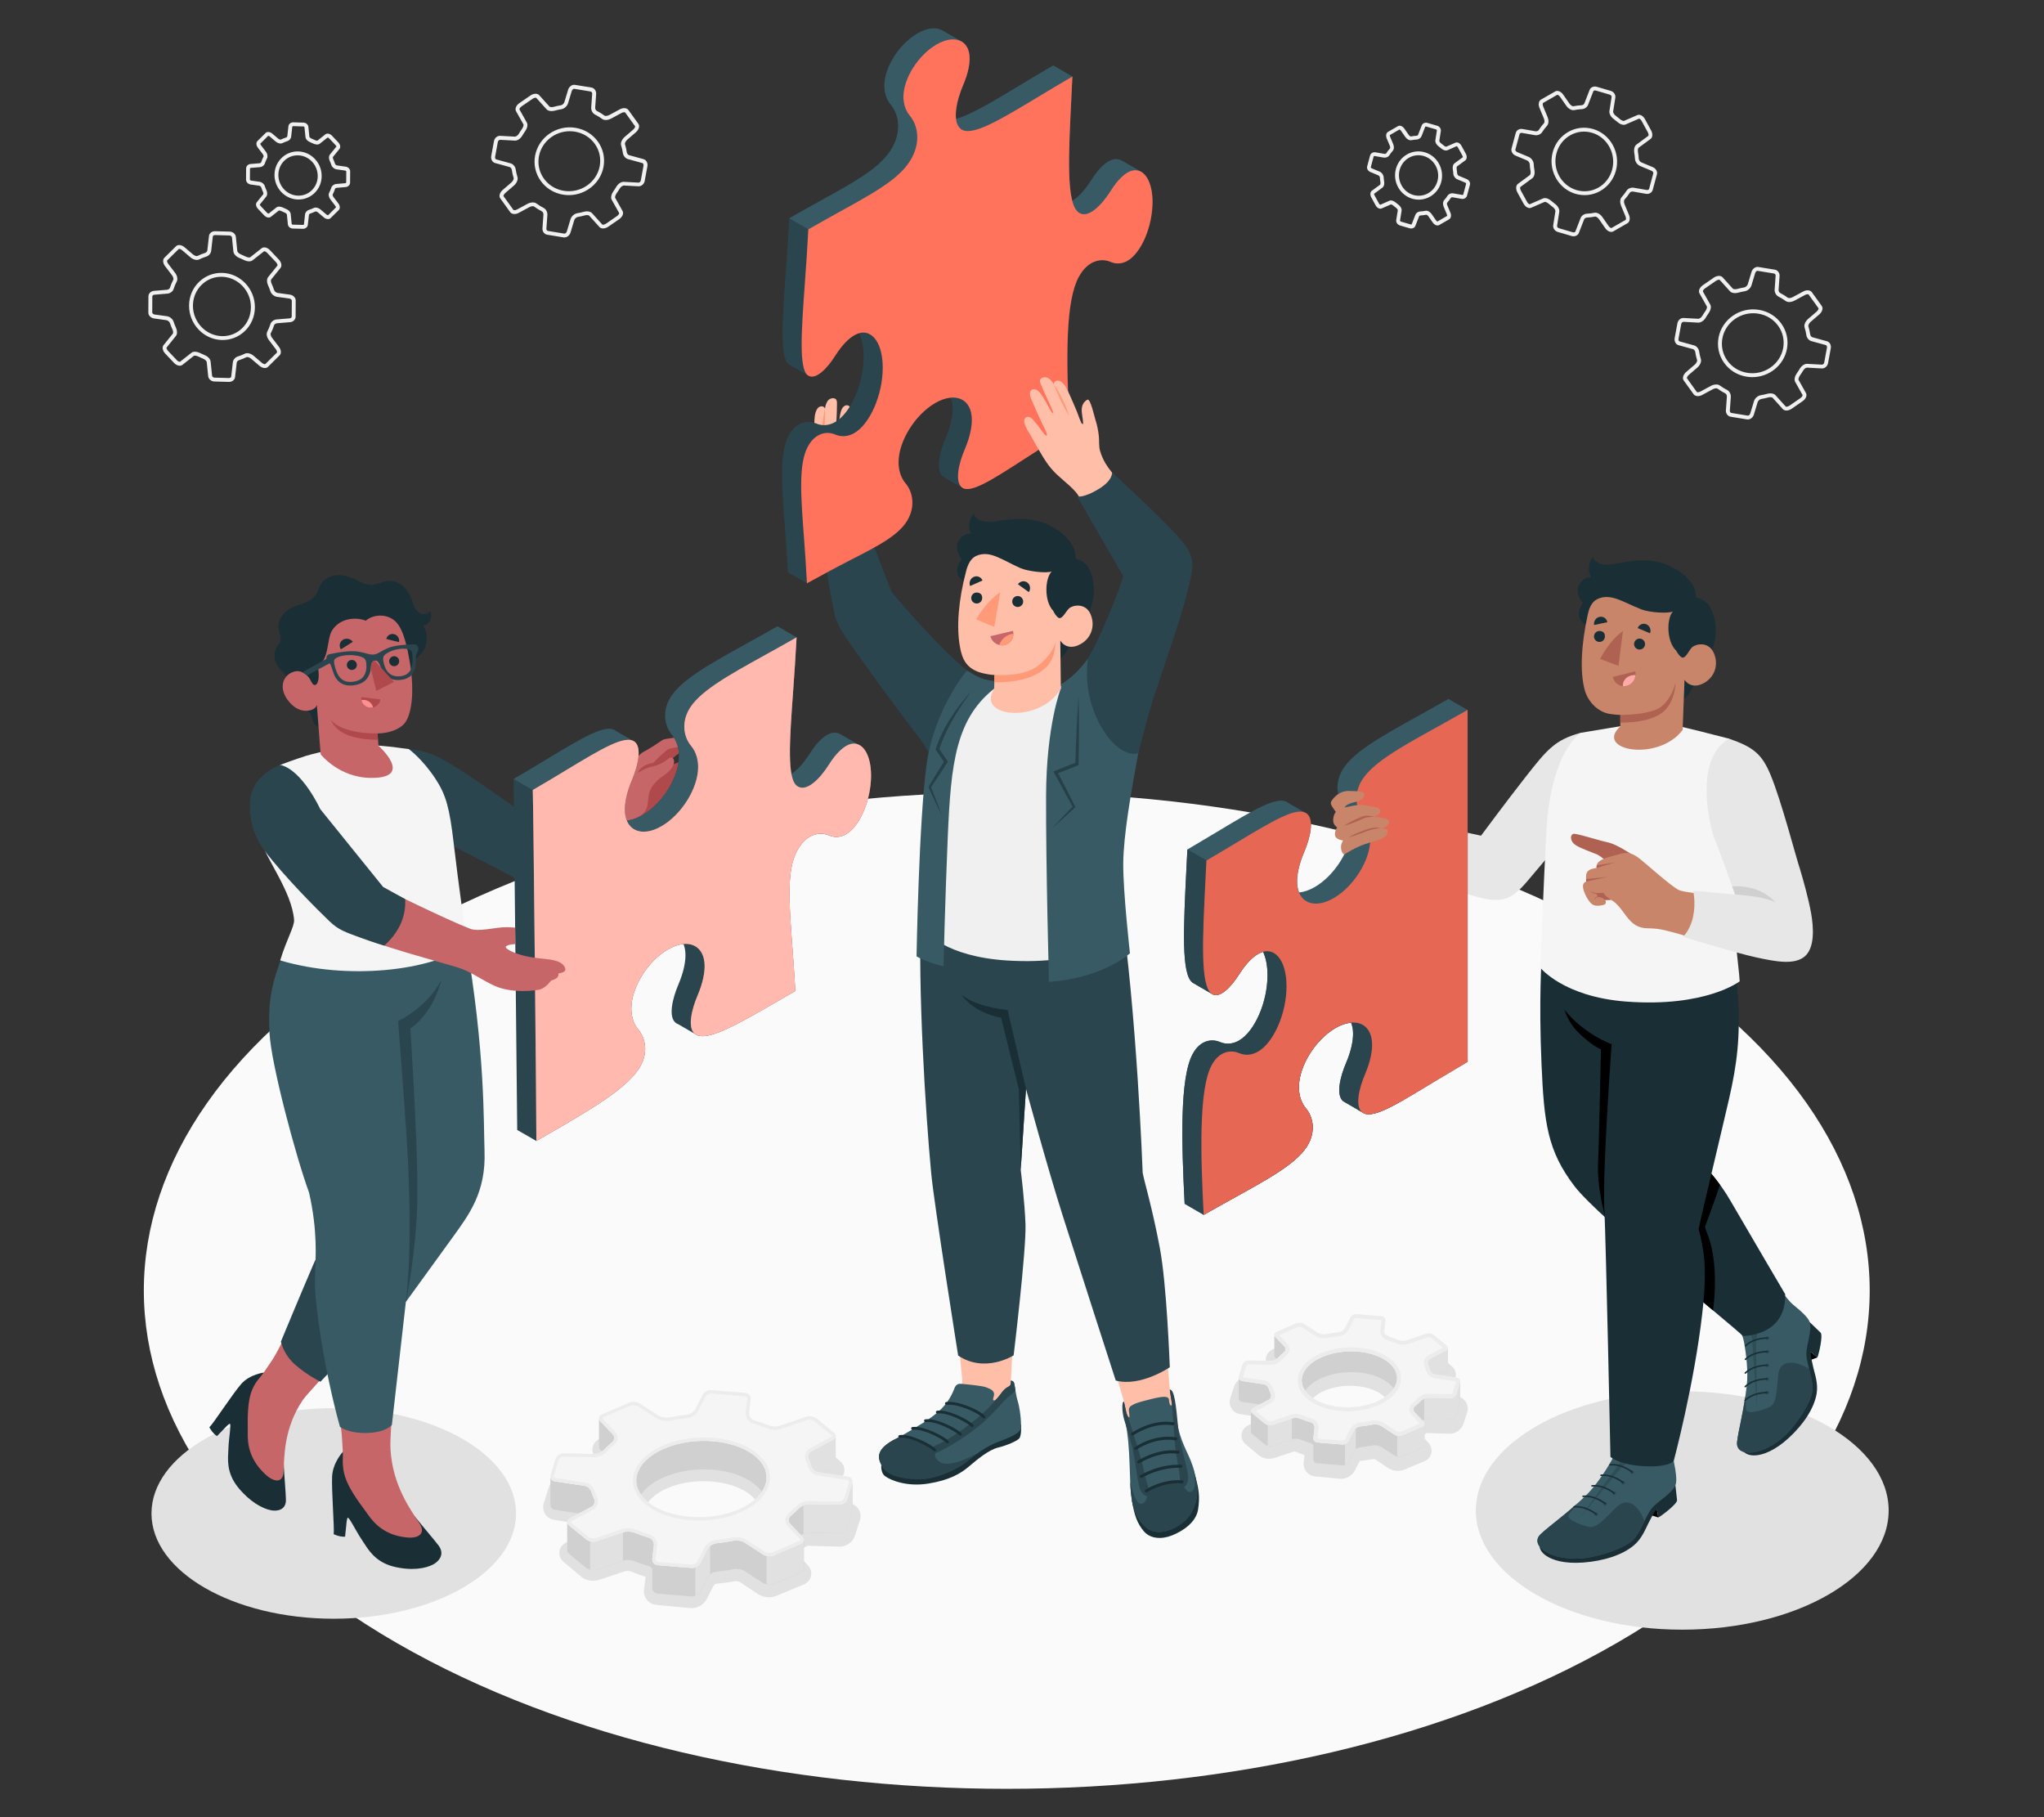 <?xml version="1.0" encoding="UTF-8"?>
<svg id="Layer_2" data-name="Layer 2" xmlns="http://www.w3.org/2000/svg" viewBox="0 0 540 480">
  <rect x="0" y="0" width="540" height="480" fill="#333333" stroke="none"/>
  <defs>
    <style>
      .cls-1 {
        fill: #b0494c;
      }

      .cls-1, .cls-2, .cls-3, .cls-4, .cls-5, .cls-6, .cls-7, .cls-8, .cls-9, .cls-10, .cls-11, .cls-12, .cls-13, .cls-14, .cls-15, .cls-16, .cls-17, .cls-18, .cls-19, .cls-20, .cls-21, .cls-22, .cls-23, .cls-24 {
        stroke-width: 0px;
      }

      .cls-2 {
        fill: #ff9a79;
      }

      .cls-3 {
        fill: #af6152;
      }

      .cls-4 {
        fill: #ff735d;
      }

      .cls-5 {
        fill: #375a64;
      }

      .cls-6 {
        fill: #e1e1e1;
      }

      .cls-7 {
        fill: #ececec;
      }

      .cls-8 {
        fill: #ffbea7;
      }

      .cls-10 {
        fill: #2b454e;
      }

      .cls-11 {
        opacity: .3;
      }

      .cls-12 {
        fill: #fff;
        opacity: .5;
      }

      .cls-13 {
        fill: #c76668;
      }

      .cls-14 {
        fill: #f5f5f5;
      }

      .cls-15 {
        fill: #f0f0f0;
      }

      .cls-16 {
        fill: none;
      }

      .cls-17 {
        fill: #1a2e35;
      }

      .cls-18 {
        fill: #e7e7e7;
      }

      .cls-19 {
        fill: #c8856a;
      }

      .cls-20 {
        fill: #ff9090;
      }

      .cls-21 {
        fill: #fafafa;
      }

      .cls-22 {
        fill: #ffaaa8;
      }

      .cls-23 {
        opacity: .15;
      }

      .cls-24 {
        opacity: .1;
      }
    </style>
  </defs>
  <g id="Layer_2-2" data-name="Layer 2">
    <g>
      <g>
        <path id="Floor" class="cls-21" d="m104.77,247.82c-89.03,51.4-89.03,134.74,0,186.14,89.03,51.4,233.38,51.4,322.41,0,89.03-51.4,89.03-134.74,0-186.14-89.03-51.4-233.38-51.4-322.41,0Z"/>
        <ellipse id="Shadow" class="cls-6" cx="88.18" cy="399.77" rx="48.16" ry="27.81"/>
        <ellipse id="Shadow-2" data-name="Shadow" class="cls-6" cx="444.43" cy="398.99" rx="54.53" ry="31.48"/>
        <g id="Shadow-3" data-name="Shadow">
          <path class="cls-6" d="m182.73,424.79c-.12,0-.24,0-.36-.02l-9-.85c-.98-.09-1.86-.57-2.47-1.33-.62-.77-.89-1.75-.76-2.74l.44-3.33c-1.33-.41-2.61-.88-3.82-1.4-.18-.08-.56-.16-.99-.16-.26,0-.46.03-.54.06l-7.03,2.31c-.45.15-.93.22-1.44.22-1.22,0-2.44-.42-3.27-1.12l-4.55-3.82c-.85-.72-1.28-1.71-1.16-2.73.12-1.03.76-1.91,1.76-2.43l5.44-2.81c-.22-.51-.4-1.03-.54-1.55-.04-.15-.21-.34-.3-.38l-7.76-1.25c-1-.16-1.87-.74-2.38-1.58-.52-.85-.64-1.9-.32-2.89l1.29-4.05c.54-1.7,2.23-2.94,4-2.94l8.34.24c.26,0,.87-.27,1.14-.55.54-.56,1.12-1.1,1.74-1.62l-2.77-3c-.74-.8-1.05-1.84-.83-2.83.22-1,.93-1.82,1.96-2.25l7.24-3.01c.56-.23,1.21-.35,1.89-.35,1.07,0,2.08.29,2.86.8l4.81,3.2c.16.11.66.26,1.15.26.08,0,.16,0,.23-.02,1.59-.3,3.23-.53,4.87-.67.2-.02.61-.29.7-.47l1.83-3.56c.74-1.43,2.38-2.43,4-2.43.12,0,.24,0,.36.02l8.99.85c.98.09,1.85.56,2.47,1.33.62.78.89,1.75.76,2.75l-.44,3.33c1.33.41,2.62.88,3.82,1.4.18.08.56.16.98.16.26,0,.46-.03.54-.06l7.04-2.31c.44-.15.93-.22,1.44-.22,1.22,0,2.44.42,3.27,1.12l4.55,3.82c.85.72,1.28,1.71,1.16,2.73-.11,1.03-.76,1.91-1.76,2.44l-5.44,2.81c.22.51.4,1.03.54,1.55.04.15.21.34.3.38l7.76,1.25c1,.16,1.87.74,2.38,1.57.52.85.64,1.9.32,2.89l-1.29,4.05c-.54,1.7-2.23,2.94-4,2.94,0,0-8.34-.24-8.34-.24-.26,0-.87.27-1.14.55-.53.55-1.11,1.1-1.74,1.62l2.77,3c.74.8,1.05,1.84.83,2.83-.22,1-.93,1.82-1.96,2.25l-7.24,3.01c-.56.23-1.21.35-1.89.35-1.05,0-2.09-.29-2.86-.8l-4.81-3.2c-.16-.11-.66-.26-1.15-.26-.08,0-.16,0-.23.02-1.58.3-3.22.52-4.87.67-.2.02-.61.29-.71.47l-1.83,3.56c-.73,1.43-2.38,2.43-4,2.43Zm3.15-33.54c-3.37,0-6.61.61-9.38,1.76-3.53,1.47-5.84,3.69-6.19,5.95-.31,2.04,1.04,3.65,2.23,4.65,2.75,2.31,7.4,3.69,12.44,3.69,3.37,0,6.61-.61,9.38-1.76,3.53-1.47,5.84-3.69,6.19-5.95.31-2.04-1.04-3.65-2.23-4.65-2.75-2.31-7.4-3.69-12.44-3.69Z"/>
        </g>
        <g id="Shadow-4" data-name="Shadow">
          <path class="cls-6" d="m354.36,390.63c-.11,0-.23,0-.34-.02l-6.59-.62c-.92-.09-1.74-.53-2.31-1.25-.57-.71-.83-1.65-.71-2.56l.24-1.83c-.79-.26-1.55-.55-2.28-.86-.04-.02-.22-.06-.43-.06-.11,0-.17.01-.19.01l-5.13,1.69c-.4.13-.83.2-1.29.2-1.07,0-2.12-.36-2.87-.99l-3.34-2.81c-.82-.68-1.22-1.65-1.11-2.64.11-1,.72-1.86,1.68-2.35l3.4-1.76c-.04-.13-.09-.26-.12-.39l-5.38-.87c-.94-.15-1.77-.7-2.25-1.5-.49-.8-.61-1.8-.31-2.72l.95-2.97c.49-1.54,2.02-2.66,3.63-2.66l6.13.18s.22-.12.29-.19c.23-.24.48-.49.75-.73l-1.52-1.64c-.71-.77-1-1.77-.79-2.73.21-.97.89-1.76,1.87-2.17l5.3-2.21c.5-.21,1.07-.32,1.67-.32.92,0,1.81.25,2.5.71l3.52,2.35s.24.07.43.07c1.21-.22,2.42-.39,3.63-.5h0s0-.02,0-.03l1.3-2.53c.66-1.28,2.13-2.18,3.58-2.18.11,0,.22,0,.33.02l6.6.62c.92.09,1.74.53,2.31,1.25.57.71.83,1.65.7,2.56l-.24,1.83c.79.26,1.55.55,2.28.86.04.02.22.06.43.06.11,0,.17-.01.19-.01l5.13-1.69c.4-.13.83-.2,1.29-.2,1.07,0,2.12.36,2.87.99l3.34,2.81c.81.68,1.22,1.65,1.11,2.64-.11,1-.72,1.86-1.68,2.36l-3.4,1.76c.04.13.09.26.12.39l5.38.87c.94.15,1.76.7,2.25,1.49.5.81.61,1.8.31,2.73l-.95,2.97c-.49,1.54-2.02,2.66-3.63,2.66l-6.13-.18s-.22.12-.29.19c-.24.24-.49.49-.75.73l1.52,1.64c.71.77,1,1.77.79,2.73-.21.97-.89,1.76-1.87,2.17l-5.31,2.21c-.5.21-1.07.32-1.67.32-.92,0-1.81-.25-2.5-.71l-3.52-2.35s-.24-.07-.44-.07c-1.19.22-2.4.39-3.63.5h0s0,.02,0,.03l-1.3,2.53c-.66,1.28-2.13,2.17-3.58,2.17Zm4.89-4.73s0,0,0,0c0,0-.02,0-.03,0h0s.01,0,.02,0Zm-2.59-19.85c-2.37,0-4.65.43-6.59,1.23-2.35.98-3.88,2.4-4.09,3.8-.18,1.16.65,2.13,1.38,2.74,1.89,1.58,5.12,2.53,8.64,2.53,2.37,0,4.65-.43,6.59-1.23,2.35-.98,3.88-2.4,4.09-3.8.18-1.15-.65-2.13-1.38-2.74-1.89-1.58-5.12-2.53-8.65-2.53Zm-3.25-9.55s.02,0,.03,0c0,0-.02,0-.03,0,0,0,0,0,0,0Z"/>
        </g>
        <g id="Gear">
          <path class="cls-18" d="m220.78,379.36c0,.35-.23.69-.65.92l-5.78,3.08c-.79.42-1.03,1.36-.67,2.16.24.52.44,1.04.59,1.57.25.85,1.04,1.68,1.91,1.81l1.46.22,2.48-1.32c.44-.24.65-.6.64-.95h0s0-7.49,0-7.49Zm-45.29,3.28c-6.74,2.89-9.1,7.99-6.15,12.19,1.2-1.79,3.27-3.42,6.15-4.66,7.81-3.35,18.54-2.48,23.95,1.96.77.63,1.38,1.27,1.85,1.91,2.07-3.08,1.57-6.62-1.85-9.43-5.41-4.44-16.14-5.33-23.94-1.97Zm49.7,8.8c0,.14-.03.29-.07.43l-1.24,4.08c-.26.85-1.19,1.54-2.08,1.53l-8.24-.15c-.4,0-.85.11-1.28.29-.53.23-1.03.56-1.38.92-.58.62-1.24,1.24-1.97,1.83-.69.56-.81,1.5-.2,2.14l2.85,3c.22-.15.46-.27.7-.37h0c.44-.19.87-.31,1.27-.3l8.24.14c.88.02,1.81-.67,2.08-1.53l1.24-4.07c.05-.16.07-.31.07-.46h0s0-7.49,0-7.49Zm-66.95-9.33h0c0,.28.11.55.35.81l.42.45c.26-.17.5-.35.68-.54.59-.63,1.25-1.25,1.97-1.83.71-.57.81-1.51.2-2.14l-3.27-3.45c-.2-.2-.31-.42-.34-.64v7.34Zm54.12,24.66c0,.4-.26.78-.75.99l-7.2,3.09c-.53.23-1.24.26-1.89.13-.35-.06-.69-.19-.94-.36l-4.84-3.14c-.74-.48-2.04-.71-2.91-.52-1.53.3-3.1.53-4.66.7-.53.05-1.1.32-1.57.69-.33.25-.6.56-.76.9l-1.8,3.59c-.25.51-.77.93-1.32,1.16-.33.14-.68.19-1.01.17l-9-.74c-.88-.07-1.5-.86-1.4-1.75l.42-3.48c.1-.89-.51-1.78-1.35-2.03-1.3-.37-2.56-.81-3.75-1.31-.81-.33-2.14-.41-2.98-.13l-.08.03-6.92,2.36c-.51.17-1.16.16-1.75,0-.38-.1-.75-.27-1.01-.49l-4.6-3.77c-.28-.23-.43-.51-.45-.78v7.49c.01.29.16.57.45.81l4.59,3.78c.47.39,1.23.61,1.91.6.14.01.28,0,.41-.02.02,0,.04,0,.06,0,.13-.01.26-.04.38-.09l6.93-2.37.08-.03c.84-.29,2.17-.21,2.98.13,1.19.5,2.46.93,3.75,1.31.37.11.69.34.93.64v5.1c.02.8.6,1.45,1.41,1.52l9,.74c.33.02.68-.04,1.01-.17.21-.08.4-.2.59-.33.1-.07.19-.14.27-.22.01,0,.02-.01.03-.02.08-.07.14-.14.2-.23.07-.08.13-.17.19-.27l.05-.09,1.79-3.58c.05-.11.12-.21.19-.3.04-.08.1-.14.17-.21.12-.15.25-.27.41-.4.47-.38,1.04-.64,1.57-.69,1.56-.16,3.12-.38,4.66-.69.87-.18,2.17.04,2.91.52l4.85,3.15c.25.16.58.26.93.34h0c.08.03.17.04.24.06.37.05.75.05,1.1,0,.08-.02.16-.02.24-.05.11-.03.21-.06.31-.1l7.21-3.1c.3-.12.5-.31.62-.52.08-.14.12-.3.12-.46v-7.52Zm-65.78-15.49c-.7-.1-1.15-.63-1.17-1.3v7.54s.01,0,.01,0c.01.65.47,1.19,1.16,1.29l6.37.96,3.3-1.76c.78-.42,1.03-1.36.66-2.17-.25-.51-.44-1.04-.6-1.56-.25-.85-1.04-1.68-1.91-1.82l-7.83-1.17Z"/>
          <path class="cls-24" d="m220.78,379.36c0,.35-.23.69-.65.92l-5.78,3.08c-.79.42-1.03,1.36-.67,2.16.24.52.44,1.04.59,1.57.25.85,1.04,1.68,1.91,1.81l1.46.22,2.48-1.32c.44-.24.65-.6.64-.95h0s0-7.49,0-7.49Zm-45.29,3.28c-6.74,2.89-9.1,7.99-6.15,12.19,1.2-1.79,3.27-3.42,6.15-4.66,7.81-3.35,18.54-2.48,23.95,1.96.77.63,1.38,1.27,1.85,1.91,2.07-3.08,1.57-6.62-1.85-9.43-5.41-4.44-16.14-5.33-23.94-1.97Zm49.7,8.8c0,.14-.03.29-.07.43l-1.24,4.08c-.26.85-1.19,1.54-2.08,1.53l-8.24-.15c-.4,0-.85.11-1.28.29-.53.23-1.03.56-1.38.92-.58.62-1.24,1.24-1.97,1.83-.69.56-.81,1.5-.2,2.14l2.85,3c.22-.15.46-.27.7-.37h0c.44-.19.87-.31,1.27-.3l8.24.14c.88.02,1.81-.67,2.08-1.53l1.24-4.07c.05-.16.07-.31.07-.46h0s0-7.49,0-7.49Zm-66.95-9.33h0c0,.28.11.55.35.81l.42.45c.26-.17.5-.35.68-.54.59-.63,1.25-1.25,1.97-1.83.71-.57.81-1.51.2-2.14l-3.27-3.45c-.2-.2-.31-.42-.34-.64v7.34Zm54.12,24.66c0,.4-.26.78-.75.99l-7.2,3.09c-.53.23-1.24.26-1.89.13-.35-.06-.69-.19-.94-.36l-4.84-3.14c-.74-.48-2.04-.71-2.91-.52-1.53.3-3.1.53-4.66.7-.53.05-1.1.32-1.57.69-.33.25-.6.56-.76.9l-1.8,3.59c-.25.51-.77.93-1.32,1.16-.33.14-.68.19-1.01.17l-9-.74c-.88-.07-1.5-.86-1.4-1.75l.42-3.48c.1-.89-.51-1.78-1.35-2.03-1.3-.37-2.56-.81-3.75-1.31-.81-.33-2.14-.41-2.98-.13l-.08.03-6.92,2.36c-.51.17-1.16.16-1.75,0-.38-.1-.75-.27-1.01-.49l-4.6-3.77c-.28-.23-.43-.51-.45-.78v7.49c.01.29.16.57.45.81l4.59,3.78c.47.39,1.23.61,1.91.6.14.01.28,0,.41-.02.02,0,.04,0,.06,0,.13-.01.26-.04.38-.09l6.93-2.37.08-.03c.84-.29,2.17-.21,2.98.13,1.19.5,2.46.93,3.75,1.31.37.11.69.34.93.64v5.1c.02.8.6,1.45,1.41,1.52l9,.74c.33.02.68-.04,1.01-.17.21-.08.4-.2.59-.33.1-.07.19-.14.27-.22.01,0,.02-.01.03-.02.08-.07.14-.14.2-.23.07-.08.13-.17.19-.27l.05-.09,1.79-3.58c.05-.11.12-.21.19-.3.04-.08.1-.14.17-.21.12-.15.25-.27.41-.4.47-.38,1.04-.64,1.57-.69,1.56-.16,3.12-.38,4.66-.69.87-.18,2.17.04,2.91.52l4.85,3.15c.25.16.58.26.93.34h0c.08.03.17.04.24.06.37.05.75.05,1.1,0,.08-.02.16-.02.24-.05.11-.03.21-.06.31-.1l7.21-3.1c.3-.12.5-.31.62-.52.08-.14.12-.3.12-.46v-7.52Zm-65.78-15.49c-.7-.1-1.15-.63-1.17-1.3v7.54s.01,0,.01,0c.01.65.47,1.19,1.16,1.29l6.37.96,3.3-1.76c.78-.42,1.03-1.36.66-2.17-.25-.51-.44-1.04-.6-1.56-.25-.85-1.04-1.68-1.91-1.82l-7.83-1.17Z"/>
          <path class="cls-6" d="m164.56,404.76l-6.92,2.36c-.51.17-1.16.16-1.75,0v7.5c.29.08.6.12.9.13.14.01.28,0,.41-.02.02,0,.04,0,.06,0,.13-.01.26-.04.38-.09l6.93-2.37v-7.52Z"/>
          <path class="cls-6" d="m187.6,408.35c-.33.25-.6.56-.76.9l-1.8,3.59c-.25.51-.77.93-1.32,1.16v7.51c.21-.08.4-.2.59-.33.1-.07.19-.14.27-.22.01,0,.02-.01.03-.02.08-.07.14-.14.2-.23.07-.08.13-.17.19-.27l.05-.09,1.79-3.58c.05-.11.12-.21.19-.3.05-.07.1-.14.17-.21.12-.13.26-.25.4-.37v-.02s0-7.51,0-7.51Z"/>
          <path class="cls-6" d="m220.79,379.36c0,.35-.23.69-.66.92l-5.78,3.08c-.78.42-1.03,1.36-.66,2.17.24.52.44,1.04.59,1.57.25.85,1.04,1.68,1.91,1.81l1.45.21,2.48-1.32c.44-.24.66-.59.65-.95h0s0-7.49,0-7.49Z"/>
          <path class="cls-6" d="m225.19,391.44c0,.14-.03.29-.07.43l-1.24,4.08c-.26.85-1.19,1.54-2.08,1.53l-8.24-.15c-.4,0-.85.11-1.28.29v7.52c.45-.18.88-.3,1.28-.29l8.24.14c.88.02,1.81-.67,2.08-1.53l1.24-4.07c.05-.16.07-.31.07-.46h0s0-7.49,0-7.49Z"/>
          <path class="cls-6" d="m212.36,406.77c0,.4-.26.78-.75.99l-7.2,3.09c-.53.23-1.24.26-1.89.13v7.51c.07.02.16.03.23.05.37.05.75.05,1.1,0,.08-.02.16-.02.24-.05.11-.03.21-.06.31-.1l7.21-3.1c.3-.12.5-.31.62-.52.08-.14.12-.3.12-.46v-7.52Z"/>
          <g>
            <path class="cls-14" d="m212.97,374.24l-7.01,2.39c-.84.29-2.17.21-2.98-.13-1.2-.5-2.45-.94-3.75-1.31-.85-.25-1.45-1.14-1.35-2.03l.41-3.48c.11-.89-.52-1.68-1.4-1.75l-9-.74c-.88-.07-1.92.52-2.32,1.33l-1.79,3.59c-.4.81-1.45,1.51-2.33,1.6-1.57.16-3.13.39-4.66.7-.87.18-2.17-.04-2.91-.52l-4.85-3.15c-.74-.48-2-.58-2.82-.23l-7.2,3.1c-.82.35-1,1.16-.39,1.8l3.27,3.45c.61.64.5,1.57-.2,2.14-.72.59-1.38,1.2-1.97,1.83-.62.66-1.78,1.23-2.66,1.21l-8.23-.14c-.88-.02-1.81.67-2.08,1.53l-1.25,4.07c-.26.86.23,1.67,1.1,1.8l7.83,1.17c.87.13,1.66.96,1.91,1.82.15.53.35,1.05.59,1.56.37.8.13,1.75-.66,2.17l-5.78,3.08c-.79.42-.88,1.21-.2,1.77l4.6,3.77c.68.56,1.92.78,2.76.49l7.01-2.39c.84-.29,2.17-.21,2.98.13,1.2.5,2.45.94,3.76,1.31.84.25,1.45,1.14,1.35,2.03l-.41,3.48c-.11.89.52,1.68,1.4,1.75l9,.74c.88.07,1.92-.52,2.32-1.33l1.79-3.58c.4-.81,1.45-1.51,2.33-1.6,1.57-.16,3.13-.39,4.66-.7.87-.17,2.17.04,2.91.52l4.85,3.15c.74.48,2,.58,2.82.23l7.2-3.1c.82-.35,1-1.16.39-1.8l-3.27-3.45c-.61-.64-.5-1.57.2-2.14.72-.59,1.38-1.2,1.97-1.83.62-.66,1.78-1.23,2.66-1.21l8.23.14c.88.02,1.81-.67,2.08-1.53l1.25-4.07c.26-.86-.23-1.67-1.1-1.8l-7.83-1.17c-.87-.13-1.66-.96-1.91-1.82-.15-.53-.35-1.05-.59-1.56-.37-.8-.13-1.75.66-2.17l5.78-3.08c.79-.42.88-1.21.2-1.77l-4.6-3.77c-.68-.56-1.92-.78-2.76-.49Zm-13.53,10.36c5.42,4.44,3.48,10.77-4.33,14.12-7.81,3.36-18.53,2.47-23.95-1.97-5.42-4.44-3.48-10.77,4.33-14.12,7.81-3.36,18.53-2.47,23.95,1.97Z"/>
            <path class="cls-7" d="m187.73,368.07s.06,0,.09,0l9,.74c.18.01.34.1.45.23.12.15.17.33.15.53l-.41,3.48c-.16,1.3.71,2.61,1.98,2.98,1.28.37,2.51.8,3.66,1.28.59.25,1.37.38,2.15.37.54,0,1.04-.08,1.46-.22l7.01-2.39c.15-.05.33-.08.53-.08.52,0,1.08.16,1.39.42l4.6,3.77c.1.08.13.15.14.15,0,.02-.05.09-.19.16l-5.78,3.08c-1.18.63-1.63,2.06-1.04,3.32.22.47.4.96.54,1.44.36,1.24,1.47,2.27,2.63,2.44l7.83,1.17c.16.02.28.1.35.21.08.12.09.28.04.46l-1.25,4.07c-.15.48-.71.9-1.22.91h0l-8.23-.14h-.08c-1.08.01-2.44.64-3.24,1.49-.57.6-1.2,1.19-1.89,1.75-.55.45-.87,1.06-.92,1.72-.04.63.18,1.24.63,1.71l3.27,3.45c.1.1.12.18.12.21,0,.03-.07.11-.22.17l-7.21,3.1c-.2.09-.47.13-.76.14-.47,0-.94-.11-1.23-.3l-4.85-3.15c-.71-.46-1.77-.74-2.79-.72-.28,0-.54.03-.77.08-1.48.3-3.02.53-4.58.68-1.19.12-2.5,1.01-3.03,2.08l-1.79,3.58c-.23.45-.86.84-1.38.85-.03,0-.06,0-.09,0l-9-.74c-.18-.01-.34-.1-.45-.23-.12-.15-.17-.33-.15-.53l.41-3.48c.16-1.3-.71-2.61-1.98-2.98-1.28-.37-2.51-.8-3.66-1.28-.59-.25-1.37-.38-2.15-.37-.54,0-1.04.08-1.45.22l-7.01,2.39c-.15.05-.33.08-.53.08-.52,0-1.08-.16-1.39-.42l-4.6-3.77c-.1-.08-.13-.15-.14-.15,0-.02.05-.09.19-.16l5.78-3.08c1.18-.63,1.63-2.06,1.05-3.32-.22-.47-.4-.96-.54-1.44-.36-1.24-1.47-2.27-2.63-2.44l-7.83-1.17c-.16-.02-.28-.1-.35-.21-.08-.12-.09-.29-.04-.46l1.25-4.07c.15-.48.71-.91,1.22-.91h0l8.23.14h.08c1.07-.01,2.43-.64,3.24-1.49.57-.6,1.2-1.19,1.89-1.75.55-.45.87-1.06.92-1.72.04-.63-.18-1.24-.63-1.71l-3.27-3.45c-.1-.1-.12-.18-.12-.21,0-.03.07-.11.22-.17l7.2-3.1c.2-.09.47-.14.76-.14.47,0,.94.11,1.23.3l4.85,3.15c.71.46,1.77.74,2.79.72.28,0,.54-.03.78-.08,1.49-.3,3.03-.53,4.58-.68,1.19-.12,2.5-1.01,3.03-2.08l1.79-3.58c.23-.45.86-.84,1.38-.85m-2.75,33.57c3.75-.04,7.38-.77,10.48-2.11,4.53-1.95,7.39-4.97,7.87-8.31.37-2.64-.81-5.24-3.32-7.3-3.34-2.74-8.58-4.27-14.38-4.21-3.75.04-7.38.77-10.48,2.11-4.53,1.95-7.39,4.97-7.87,8.31-.37,2.64.81,5.24,3.33,7.3,3.34,2.74,8.58,4.27,14.37,4.2m2.74-34.45c-.84,0-1.78.58-2.16,1.34l-1.79,3.59c-.4.81-1.45,1.51-2.33,1.6-1.57.16-3.13.39-4.66.7-.19.04-.4.06-.61.06-.79,0-1.72-.21-2.3-.58l-4.85-3.15c-.45-.29-1.1-.45-1.72-.44-.4,0-.78.07-1.1.21l-7.2,3.1c-.82.35-1,1.16-.39,1.8l3.27,3.45c.61.64.5,1.57-.2,2.14-.72.59-1.38,1.2-1.97,1.83-.6.64-1.73,1.2-2.6,1.21-.02,0-.04,0-.06,0l-8.23-.14s-.03,0-.05,0c-.87.01-1.77.69-2.03,1.53l-1.25,4.07c-.26.86.23,1.67,1.1,1.8l7.83,1.17c.87.13,1.66.96,1.91,1.82.15.53.35,1.05.59,1.56.37.8.13,1.75-.66,2.17l-5.78,3.08c-.79.42-.88,1.21-.2,1.77l4.6,3.77c.49.4,1.25.62,1.96.61.28,0,.56-.04.8-.13l7.01-2.39c.34-.12.75-.17,1.18-.18.64,0,1.31.1,1.8.3,1.2.5,2.45.94,3.76,1.31.85.25,1.45,1.14,1.35,2.03l-.41,3.48c-.11.89.52,1.68,1.4,1.75l9,.74c.06,0,.11,0,.17,0,.84,0,1.78-.58,2.16-1.34l1.79-3.58c.4-.81,1.45-1.51,2.33-1.6,1.57-.16,3.13-.39,4.66-.7.19-.04.39-.06.61-.06.79,0,1.72.21,2.3.58l4.85,3.15c.45.29,1.1.45,1.72.44.39,0,.78-.07,1.1-.21l7.21-3.1c.82-.35,1-1.16.39-1.8l-3.27-3.45c-.61-.64-.5-1.57.2-2.14.72-.59,1.38-1.2,1.97-1.83.6-.64,1.73-1.2,2.6-1.21.02,0,.04,0,.06,0l8.23.14s.03,0,.05,0c.87-.01,1.77-.69,2.03-1.53l1.25-4.07c.26-.86-.23-1.67-1.1-1.8l-7.83-1.17c-.87-.13-1.66-.96-1.91-1.82-.15-.53-.35-1.05-.59-1.56-.37-.8-.13-1.75.66-2.17l5.78-3.08c.79-.42.88-1.21.2-1.77l-4.6-3.77c-.49-.4-1.25-.62-1.96-.61-.28,0-.56.04-.8.13l-7.01,2.39c-.34.12-.75.17-1.18.18-.64,0-1.31-.1-1.8-.3-1.2-.5-2.45-.94-3.75-1.31-.85-.25-1.45-1.14-1.35-2.03l.41-3.48c.11-.89-.52-1.68-1.4-1.75l-9-.74c-.06,0-.11,0-.17,0h0Zm-2.75,33.57c-5.33.06-10.53-1.32-13.81-4-5.42-4.44-3.48-10.77,4.33-14.12,3.09-1.33,6.65-1.99,10.14-2.03,5.33-.06,10.54,1.32,13.81,4.01,5.42,4.44,3.48,10.77-4.33,14.12-3.09,1.33-6.65,1.99-10.14,2.04h0Z"/>
          </g>
        </g>
        <g id="Gear-2" data-name="Gear">
          <path class="cls-18" d="m382.5,356.03c0,.26-.17.5-.48.68l-4.24,2.26c-.58.31-.76,1-.49,1.59.18.38.32.77.43,1.15.18.63.76,1.23,1.4,1.33l1.07.16,1.82-.97c.32-.18.48-.44.47-.7h0s0-5.49,0-5.49Zm-33.2,2.4c-4.94,2.12-6.67,5.86-4.51,8.93.88-1.31,2.4-2.51,4.51-3.42,5.72-2.46,13.59-1.82,17.55,1.44.56.46,1.01.93,1.35,1.4,1.52-2.25,1.15-4.85-1.35-6.91-3.97-3.26-11.83-3.9-17.55-1.45Zm36.43,6.45c0,.1-.02.21-.05.32l-.91,2.99c-.19.63-.88,1.13-1.52,1.12l-6.04-.11c-.29,0-.62.08-.94.21-.39.17-.76.41-1.01.68-.43.46-.91.91-1.44,1.34-.51.41-.59,1.1-.15,1.57l2.09,2.2c.16-.11.33-.2.52-.27h0c.32-.14.64-.23.93-.22l6.04.1c.64.01,1.33-.49,1.52-1.12l.91-2.98c.04-.12.05-.23.05-.34h0s0-5.49,0-5.49Zm-49.07-6.84h0c0,.2.08.4.26.6l.31.33c.19-.12.37-.25.5-.4.43-.46.92-.92,1.44-1.34.52-.41.59-1.1.15-1.57l-2.4-2.53c-.15-.15-.23-.31-.25-.47v5.38Zm39.66,18.07c0,.3-.19.57-.55.73l-5.28,2.27c-.39.17-.91.19-1.38.09-.26-.05-.5-.14-.69-.26l-3.55-2.3c-.54-.35-1.49-.52-2.13-.38-1.12.22-2.27.39-3.42.51-.39.04-.81.23-1.15.51-.24.19-.44.41-.56.66l-1.32,2.63c-.18.37-.56.68-.97.85-.24.1-.5.14-.74.13l-6.6-.54c-.64-.05-1.1-.63-1.03-1.28l.31-2.55c.07-.66-.37-1.31-.99-1.49-.95-.27-1.88-.6-2.75-.96-.59-.24-1.57-.3-2.19-.09l-.06.02-5.07,1.73c-.38.13-.85.12-1.29,0-.28-.07-.55-.2-.74-.36l-3.37-2.76c-.21-.17-.32-.37-.33-.57v5.49c.01.21.12.42.33.59l3.37,2.77c.35.29.9.45,1.4.44.1.01.2,0,.3-.01.02,0,.03,0,.05,0,.1-.01.19-.03.28-.06l5.08-1.74.06-.02c.62-.21,1.59-.15,2.18.1.88.36,1.8.68,2.75.96.27.08.5.25.68.47v3.74c.01.59.44,1.07,1.03,1.11l6.6.54c.24.02.5-.03.74-.13.15-.06.3-.15.43-.24.07-.05.14-.11.2-.16.01,0,.01-.01.02-.02.06-.05.1-.11.15-.17.05-.06.1-.13.14-.2l.04-.06,1.31-2.62c.04-.08.09-.15.14-.22.03-.06.08-.1.12-.15.09-.11.18-.2.3-.29.34-.28.76-.47,1.15-.51,1.14-.12,2.29-.28,3.42-.51.63-.13,1.59.03,2.13.38l3.55,2.31c.18.12.43.19.68.25h0c.06.02.12.03.18.04.27.04.55.03.81,0,.06-.01.12-.02.17-.04.08-.02.16-.04.23-.07l5.28-2.27c.22-.09.37-.22.46-.38.06-.1.09-.22.09-.33v-5.51Zm-48.21-11.35c-.51-.08-.84-.47-.86-.95v5.53s.01,0,.01,0c.01.47.34.87.85.95l4.67.7,2.42-1.29c.58-.31.76-1,.48-1.59-.18-.38-.32-.76-.44-1.14-.18-.63-.76-1.23-1.4-1.34l-5.74-.86Z"/>
          <path class="cls-24" d="m382.5,356.03c0,.26-.17.5-.48.68l-4.24,2.26c-.58.31-.76,1-.49,1.59.18.38.32.77.43,1.15.18.63.76,1.23,1.4,1.33l1.07.16,1.82-.97c.32-.18.48-.44.47-.7h0s0-5.49,0-5.49Zm-33.2,2.4c-4.94,2.12-6.67,5.86-4.51,8.93.88-1.31,2.4-2.51,4.51-3.42,5.72-2.46,13.59-1.82,17.55,1.44.56.46,1.01.93,1.35,1.4,1.52-2.25,1.15-4.85-1.35-6.91-3.97-3.26-11.83-3.9-17.55-1.45Zm36.43,6.45c0,.1-.02.21-.05.32l-.91,2.99c-.19.63-.88,1.13-1.52,1.12l-6.04-.11c-.29,0-.62.08-.94.21-.39.17-.76.41-1.01.68-.43.46-.91.91-1.44,1.34-.51.41-.59,1.1-.15,1.57l2.09,2.2c.16-.11.33-.2.52-.27h0c.32-.14.64-.23.93-.22l6.04.1c.64.01,1.33-.49,1.52-1.12l.91-2.98c.04-.12.05-.23.05-.34h0s0-5.49,0-5.49Zm-49.07-6.84h0c0,.2.08.4.26.6l.31.33c.19-.12.37-.25.5-.4.43-.46.92-.92,1.44-1.34.52-.41.59-1.1.15-1.57l-2.4-2.53c-.15-.15-.23-.31-.25-.47v5.38Zm39.66,18.07c0,.3-.19.57-.55.73l-5.28,2.27c-.39.17-.91.19-1.38.09-.26-.05-.5-.14-.69-.26l-3.55-2.3c-.54-.35-1.49-.52-2.13-.38-1.12.22-2.27.39-3.42.51-.39.04-.81.23-1.15.51-.24.19-.44.41-.56.66l-1.32,2.63c-.18.37-.56.68-.97.85-.24.1-.5.14-.74.13l-6.6-.54c-.64-.05-1.1-.63-1.03-1.28l.31-2.55c.07-.66-.37-1.31-.99-1.49-.95-.27-1.88-.6-2.75-.96-.59-.24-1.57-.3-2.19-.09l-.06.02-5.07,1.73c-.38.13-.85.12-1.29,0-.28-.07-.55-.2-.74-.36l-3.37-2.76c-.21-.17-.32-.37-.33-.57v5.49c.01.21.12.42.33.59l3.37,2.77c.35.29.9.45,1.4.44.1.01.2,0,.3-.01.02,0,.03,0,.05,0,.1-.01.19-.03.28-.06l5.08-1.74.06-.02c.62-.21,1.59-.15,2.18.1.88.36,1.8.68,2.75.96.27.08.5.25.68.47v3.74c.01.59.44,1.07,1.03,1.11l6.6.54c.24.02.5-.03.74-.13.15-.06.3-.15.43-.24.07-.05.14-.11.2-.16.01,0,.01-.01.02-.02.06-.05.1-.11.15-.17.05-.06.1-.13.14-.2l.04-.06,1.31-2.62c.04-.08.09-.15.14-.22.03-.06.08-.1.12-.15.09-.11.18-.2.3-.29.34-.28.76-.47,1.15-.51,1.14-.12,2.29-.28,3.42-.51.63-.13,1.59.03,2.13.38l3.55,2.31c.18.12.43.19.68.25h0c.06.02.12.03.18.04.27.04.55.03.81,0,.06-.01.12-.02.17-.04.08-.02.16-.04.23-.07l5.28-2.27c.22-.09.37-.22.46-.38.06-.1.09-.22.09-.33v-5.51Zm-48.21-11.35c-.51-.08-.84-.47-.86-.95v5.53s.01,0,.01,0c.01.47.34.87.85.95l4.67.7,2.42-1.29c.58-.31.76-1,.48-1.59-.18-.38-.32-.76-.44-1.14-.18-.63-.76-1.23-1.4-1.34l-5.74-.86Z"/>
          <path class="cls-6" d="m341.29,374.65l-5.07,1.73c-.38.13-.85.12-1.29,0v5.5c.21.06.44.09.66.1.1.01.2,0,.3-.01.02,0,.03,0,.05,0,.1-.01.19-.03.28-.06l5.08-1.74v-5.51Z"/>
          <path class="cls-6" d="m358.18,377.28c-.24.19-.44.41-.56.66l-1.32,2.63c-.18.37-.56.68-.97.85v5.51c.15-.06.3-.15.43-.24.07-.05.14-.11.2-.16.01,0,.01-.01.02-.02.06-.05.1-.11.15-.17.05-.06.1-.13.14-.2l.04-.06,1.31-2.62c.04-.08.09-.15.14-.22.04-.05.08-.1.12-.15.09-.1.19-.18.3-.27v-.02s0-5.51,0-5.51Z"/>
          <path class="cls-6" d="m382.51,356.03c0,.26-.17.5-.48.67l-4.24,2.26c-.58.31-.76,1-.48,1.59.18.38.32.76.43,1.15.18.63.76,1.23,1.4,1.33l1.06.16,1.82-.97c.32-.18.48-.43.48-.69h0s0-5.49,0-5.49Z"/>
          <path class="cls-6" d="m385.73,364.88c0,.1-.02.21-.05.32l-.91,2.99c-.19.63-.88,1.13-1.52,1.12l-6.04-.11c-.29,0-.62.08-.94.21v5.51c.33-.13.65-.22.94-.21l6.04.1c.64.01,1.33-.49,1.52-1.12l.91-2.98c.04-.12.05-.23.05-.34h0s0-5.49,0-5.49Z"/>
          <path class="cls-6" d="m376.33,376.12c0,.3-.19.57-.55.73l-5.28,2.27c-.39.17-.91.19-1.38.09v5.5s.11.02.17.04c.27.04.55.03.81,0,.06-.01.12-.02.17-.04.08-.02.16-.04.23-.07l5.28-2.27c.22-.09.37-.22.46-.38.06-.1.09-.22.09-.33v-5.51Z"/>
          <g>
            <path class="cls-14" d="m376.78,352.28l-5.14,1.75c-.62.21-1.59.15-2.18-.09-.88-.37-1.8-.69-2.75-.96-.62-.18-1.07-.83-.99-1.49l.3-2.55c.08-.65-.38-1.23-1.03-1.28l-6.6-.54c-.65-.05-1.41.38-1.7.98l-1.31,2.63c-.3.59-1.06,1.11-1.71,1.17-1.15.12-2.29.28-3.42.51-.64.13-1.59-.03-2.13-.38l-3.55-2.31c-.54-.35-1.47-.43-2.07-.17l-5.28,2.27c-.6.26-.73.85-.29,1.32l2.4,2.53c.44.47.36,1.15-.15,1.57-.53.43-1.01.88-1.44,1.34-.45.48-1.3.9-1.95.89l-6.03-.1c-.65-.01-1.33.49-1.52,1.12l-.91,2.98c-.19.63.17,1.22.81,1.32l5.74.86c.64.1,1.22.7,1.4,1.33.11.39.26.77.43,1.15.27.59.1,1.28-.48,1.59l-4.24,2.26c-.58.31-.64.89-.15,1.3l3.37,2.76c.5.41,1.4.57,2.02.36l5.14-1.75c.62-.21,1.59-.15,2.19.09.88.37,1.8.69,2.75.96.62.18,1.07.83.99,1.49l-.3,2.55c-.08.65.38,1.23,1.03,1.28l6.6.54c.64.05,1.41-.38,1.7-.98l1.31-2.63c.3-.59,1.06-1.11,1.71-1.17,1.15-.12,2.29-.28,3.42-.51.64-.13,1.59.03,2.13.38l3.55,2.31c.54.35,1.47.43,2.07.17l5.28-2.27c.6-.26.73-.85.29-1.32l-2.4-2.53c-.44-.47-.36-1.15.15-1.57.53-.43,1.01-.88,1.44-1.34.45-.48,1.3-.9,1.95-.89l6.03.1c.65.01,1.33-.49,1.52-1.12l.91-2.98c.19-.63-.17-1.22-.81-1.32l-5.74-.86c-.64-.1-1.22-.7-1.4-1.33-.11-.38-.26-.77-.43-1.15-.27-.59-.1-1.28.48-1.59l4.24-2.26c.58-.31.65-.89.15-1.3l-3.37-2.76c-.5-.41-1.4-.57-2.02-.36Zm-9.92,7.59c3.97,3.26,2.55,7.89-3.17,10.35-5.72,2.46-13.58,1.81-17.55-1.44-3.97-3.26-2.55-7.89,3.17-10.35,5.72-2.46,13.58-1.81,17.55,1.44Z"/>
            <path class="cls-7" d="m358.28,348.15h.03s6.6.54,6.6.54c.02,0,.04,0,.06.03.01.02.03.05.02.1l-.3,2.55c-.14,1.16.6,2.28,1.73,2.61.92.27,1.81.58,2.64.92.48.2,1.11.31,1.73.3.44,0,.85-.07,1.19-.19l5.14-1.75s.13-.04.26-.04c.32,0,.64.11.77.22l3.07,2.52-3.91,2.08c-1.05.56-1.46,1.82-.94,2.94.15.33.28.66.38,1,.31,1.06,1.23,1.91,2.24,2.06l5.71.86-.91,2.97c-.06.19-.32.39-.52.39l-6.03-.1h-.06s-.02,0-.02,0c-.9.01-1.99.51-2.65,1.22-.4.43-.85.85-1.34,1.25-.48.39-.78.95-.81,1.54-.04.57.17,1.12.57,1.55l2.18,2.3-5,2.15s-.18.07-.41.07c-.31,0-.56-.07-.69-.15l-3.55-2.31c-.58-.38-1.44-.6-2.26-.59-.23,0-.44.02-.64.06-1.08.22-2.19.38-3.32.5-1.01.1-2.08.83-2.53,1.74l-1.31,2.63c-.1.2-.43.4-.69.41h0l-6.6-.54s-.04,0-.06-.03c-.01-.02-.03-.05-.02-.1l.3-2.55c.14-1.14-.62-2.29-1.73-2.61-.92-.27-1.81-.58-2.64-.92-.48-.2-1.11-.31-1.73-.3-.44,0-.85.07-1.19.19l-5.14,1.75s-.12.04-.26.04c-.32,0-.64-.11-.77-.22l-3.07-2.52,3.91-2.08c1.05-.56,1.46-1.82.94-2.94-.15-.33-.28-.67-.38-1-.31-1.06-1.23-1.91-2.24-2.06l-5.71-.86.91-2.97c.06-.19.32-.39.52-.39l6.03.1h.06s.01,0,.01,0c.9-.01,1.99-.51,2.65-1.21.4-.43.86-.85,1.34-1.25.48-.39.78-.95.81-1.54.04-.57-.17-1.12-.57-1.55l-2.18-2.3,5-2.15s.18-.07.41-.07c.31,0,.56.07.69.15l3.55,2.31c.58.38,1.44.6,2.26.59.23,0,.44-.02.64-.06,1.08-.22,2.19-.38,3.32-.5,1.01-.1,2.08-.83,2.53-1.74l1.31-2.63c.1-.2.43-.4.67-.41m-2.02,24.61c2.8-.03,5.51-.58,7.83-1.58,3.45-1.48,5.63-3.81,6-6.39.29-2.08-.62-4.11-2.58-5.71-2.52-2.07-6.45-3.22-10.79-3.17-2.8.03-5.51.58-7.83,1.58-3.45,1.48-5.63,3.81-6,6.39-.29,2.08.62,4.11,2.58,5.71,2.52,2.07,6.45,3.22,10.79,3.17m2-25.64c-.62,0-1.3.43-1.58.98l-1.31,2.63c-.3.59-1.06,1.11-1.71,1.17-1.15.12-2.29.28-3.42.51-.14.03-.29.04-.45.04-.58,0-1.26-.15-1.68-.43l-3.55-2.31c-.33-.21-.81-.33-1.26-.32-.29,0-.57.05-.8.15l-5.28,2.27c-.6.26-.73.85-.29,1.32l2.4,2.53c.44.47.36,1.15-.15,1.57-.53.43-1.01.88-1.44,1.34-.44.47-1.27.88-1.91.89-.01,0-.03,0-.04,0l-6.03-.1s-.02,0-.04,0c-.64,0-1.3.5-1.49,1.12l-.91,2.98c-.19.63.17,1.22.81,1.32l5.74.86c.64.1,1.22.7,1.4,1.33.11.38.26.77.43,1.15.27.59.1,1.28-.48,1.59l-4.24,2.26c-.58.31-.65.89-.15,1.3l3.37,2.77c.36.29.92.46,1.44.45.21,0,.41-.03.59-.09l5.14-1.75c.25-.08.55-.13.87-.13.47,0,.96.07,1.32.22.88.36,1.8.69,2.75.96.62.18,1.07.83.99,1.49l-.3,2.55c-.08.65.38,1.23,1.03,1.28l6.6.54s.08,0,.12,0c.62,0,1.3-.43,1.58-.98l1.31-2.63c.3-.59,1.06-1.11,1.71-1.17,1.15-.12,2.29-.28,3.42-.51.14-.03.29-.04.45-.04.58,0,1.26.15,1.68.43l3.55,2.31c.33.21.81.33,1.26.32.29,0,.57-.05.8-.15l5.28-2.27c.6-.26.73-.85.29-1.32l-2.4-2.53c-.44-.47-.36-1.15.15-1.57.53-.43,1.01-.88,1.44-1.34.44-.47,1.27-.88,1.91-.89.01,0,.03,0,.04,0l6.03.1s.02,0,.04,0c.64,0,1.3-.5,1.49-1.12l.91-2.98c.19-.63-.17-1.22-.81-1.32l-5.74-.86c-.64-.1-1.22-.7-1.4-1.33-.11-.38-.26-.77-.43-1.15-.27-.59-.1-1.28.48-1.59l4.24-2.26c.58-.31.65-.89.15-1.3l-3.37-2.76c-.36-.29-.92-.46-1.44-.45-.21,0-.41.03-.59.09l-5.14,1.75c-.25.08-.55.13-.87.13-.47,0-.96-.07-1.32-.22-.88-.37-1.8-.69-2.75-.96-.62-.18-1.07-.83-.99-1.49l.3-2.55c.08-.65-.38-1.23-1.03-1.28l-6.6-.54s-.08,0-.12,0h0Zm-2.02,24.61c-3.91.05-7.72-.97-10.12-2.94-3.97-3.26-2.55-7.89,3.17-10.35,2.27-.97,4.87-1.46,7.43-1.49,3.91-.05,7.72.97,10.12,2.94,3.97,3.26,2.55,7.89-3.17,10.35-2.27.97-4.87,1.46-7.43,1.49h0Z"/>
          </g>
        </g>
        <g id="Character">
          <g id="Character-2" data-name="Character">
            <g id="Bottom">
              <g>
                <g>
                  <polygon class="cls-9" points="480.13 358.57 475.36 360.34 474.38 357.02 478.4 357.1 480.13 358.57"/>
                  <path class="cls-17" d="m478.08,349.22s2.21,2.11,2.9,2.79c.68.68-.41,5.54-.85,6.56l-1.74-1.47c-.07,1.22.29,2.38.68,4.2.33,1.52,1.32,4.07.87,6.78-.67,4.02-3.59,8.27-7.37,11.74-3.78,3.47-6.86,4.47-8.73,4.6s-3.1-.51-3.7-1.7,17.93-33.5,17.93-33.5Z"/>
                  <g>
                    <path class="cls-5" d="m460.57,350.53l-1.25-1.26c-.74.59.92,2.55,1.4,5.09.64,3.42,1.14,7.97.77,11.44-.74,6.85-2.26,12.04-2.57,15.11-.43,4.11,6.8,3.87,12.85-1.92,3-2.87,7.2-9.2,7.11-12.35-.09-3.14-1.71-6.77-1.66-9.15.05-2.38,1.55-6.02.87-8.27-.37-1.24-2.48-3.07-4.34-4.57-1.71-1.38-3.29-4.51-4.03-3.52l.67,1.07c.26,1.02-.26,3.46-2.42,6.05-1.08,1.3-4.78,4.65-7.38,2.28Z"/>
                    <path class="cls-23" d="m465.97,350.07c-1.31.94-2.98,1.67-4.47,1.06-.02,0-.04,0-.05-.02,0,0,1.44.94,1.49,3.19.05,2.25,1.23,17.43,1.23,17.43,0,0-.21-13.17-.23-15.67-.02-3.7.35-4.45,2.04-6,0,0,0,0,0,0Z"/>
                  </g>
                  <path class="cls-10" d="m458.91,380.92c.27-2.59,1.39-6.71,2.18-12.04.28,1.62.04,3.26.26,3.69.54,1.06,4.25,0,6.22-.96,1.97-.96,1.74-4.7,2.25-8.69.51-3.99,4.73-3.45,8.11-1.35.43,1.66.9,3.44.94,5.09.09,3.14-4.11,9.47-7.11,12.35-6.05,5.79-13.28,6.03-12.85,1.92Z"/>
                  <g>
                    <path class="cls-23" d="m466.6,353.82c.21.18.54.17.74-.04.19-.21.18-.52-.04-.71-.21-.18-.54-.17-.74.04-.19.21-.18.52.04.71Z"/>
                    <path class="cls-23" d="m466.57,357.42c.21.18.54.17.74-.04.19-.21.18-.52-.04-.71-.21-.19-.54-.17-.74.04-.19.21-.18.52.04.71Z"/>
                    <path class="cls-23" d="m466.54,361.02c.21.18.54.17.74-.04.19-.21.18-.52-.04-.71s-.54-.17-.74.04c-.19.21-.18.52.04.71Z"/>
                    <path class="cls-23" d="m466.52,364.63c.21.18.54.17.74-.04.19-.21.18-.52-.04-.71-.21-.18-.54-.17-.74.04-.19.21-.18.52.04.71Z"/>
                    <path class="cls-23" d="m466.49,368.23c.21.18.54.17.74-.04.19-.21.18-.52-.04-.71-.21-.18-.54-.17-.74.04-.19.21-.18.52.04.71Z"/>
                  </g>
                  <path class="cls-17" d="m467.1,353.59s.06-.08.06-.13c0-.11-.08-.21-.2-.21-.15,0-3.63-.14-5.96,2.09,0,0,0,0,0,0-.08.08-.08.2,0,.28.08.08.21.08.3,0,2.19-2.11,5.6-1.98,5.64-1.98.06,0,.12-.02.16-.06Z"/>
                  <path class="cls-17" d="m467.07,357.18s.06-.08.06-.13c0-.11-.08-.21-.2-.21-.15,0-3.63-.14-5.96,2.09,0,0,0,0,0,0-.08.08-.08.2,0,.28.08.08.21.08.3,0,2.19-2.1,5.6-1.98,5.64-1.98.06,0,.12-.02.16-.06Z"/>
                  <path class="cls-17" d="m467.04,360.79s.06-.08.06-.13c0-.11-.08-.21-.2-.21-.15,0-3.63-.14-5.96,2.09,0,0,0,0,0,0-.08.08-.08.2,0,.28.08.08.21.08.3,0,2.19-2.1,5.6-1.98,5.64-1.98.06,0,.12-.02.16-.06Z"/>
                  <path class="cls-17" d="m467.02,364.39s.06-.08.06-.13c0-.11-.08-.21-.2-.21-.15,0-3.63-.14-5.96,2.09,0,0,0,0,0,0-.08.08-.08.2,0,.28.08.08.21.08.3,0,2.19-2.1,5.61-1.98,5.64-1.98.06,0,.12-.02.16-.06Z"/>
                  <path class="cls-17" d="m466.99,368s.06-.08.06-.13c0-.11-.08-.21-.2-.21-.15,0-3.63-.14-5.96,2.09,0,0,0,0,0,0-.08.08-.08.2,0,.28.08.08.21.08.3,0,2.19-2.1,5.6-1.98,5.64-1.98.06,0,.12-.02.16-.06Z"/>
                </g>
                <path class="cls-17" d="m407.3,253.04s-.8,10.79-.05,28.07c.67,15.48,1.55,22.87,8.74,32.25,6.42,8.38,41.62,36.66,44.45,39.52,0,0,11.46.21,11.18-11.04,0,0-8.67-14.7-14.45-24.66-5.78-9.97-12.98-14.44-12.98-14.44l5.97-45.6-42.87-4.11Z"/>
                <path class="cls-9" d="m446.14,256.78l4,.37v.16s-5.76,43.98-5.76,43.98l-.22,1.11h0s.03,0,.07.02l-.04.34s5.13,3.2,10.2,10.18c-1.29,4-3.92,11.04-3.92,11.04-.2,1.08,3.3,5.19,2.47,18.37-.06.94-.2,2.33-.36,3.81-8.68-7.27-20.5-17.21-28.53-24.61-.52-2.01-2.1-8.66-1.87-13.83.23-5.19.77-30.52.77-30.52,0,0-2.95-1.27-6.37-4.87-2.49-2.61-3.23-5.62-3.23-5.62,0,0-2.67-5.81-3.86-10.09l36.65.16Z"/>
              </g>
              <g>
                <polygon class="cls-9" points="438.11 400.84 433.24 399.31 434.64 396.14 437.72 398.64 438.11 400.84"/>
                <path class="cls-17" d="m442.62,392.34s.34,2.98.44,3.92c.09.94-3.94,4.04-4.95,4.57l-.39-2.19c-.85.9-1.33,2.02-2.21,3.67-.73,1.38-1.63,3.96-3.75,5.79-3.15,2.71-8.2,4.23-13.41,4.63-5.21.4-8.26-.7-9.8-1.73-1.54-1.02-2.08-2.28-1.77-3.57.3-1.29,35.84-15.1,35.84-15.1Z"/>
                <g>
                  <path class="cls-5" d="m428.13,382.74l-.15-1.73c-.96.01-.95,2.53-2.24,4.79-1.73,3.04-4.32,6.87-6.88,9.34-5.05,4.86-9.62,7.97-11.88,10.15-3.02,2.92,2.77,7.12,11.26,6.31,4.22-.41,11.62-2.77,13.61-5.26,1.99-2.49,3.09-6.29,4.69-8.1,1.6-1.82,5.14-3.73,6.08-5.89.52-1.19.07-3.89-.39-6.18-.43-2.1.38-5.49-.84-5.17l-.18,1.24c-.46.95-2.46,2.53-5.84,3.22-1.69.35-6.76.71-7.24-2.71Z"/>
                  <path class="cls-23" d="m432.63,385.65c-1.63-.07-3.41-.51-4.17-1.89,0-.02-.02-.03-.03-.04,0,0,.51,1.6-.93,3.38-1.43,1.78-10.43,14.26-10.43,14.26,0,0,8.44-10.34,10.06-12.29,2.4-2.88,3.19-3.24,5.5-3.41,0,0,0,0,0,0Z"/>
                </g>
                <path class="cls-10" d="m406.98,405.29c1.9-1.85,5.46-4.36,9.57-8.02-.84,1.42-2.1,2.55-2.21,3.02-.27,1.15,3.31,2.58,5.47,3.03,2.16.45,4.43-2.59,7.43-5.37,3.01-2.79,5.94.2,7.2,3.87-.76,1.55-1.55,3.21-2.59,4.52-1.99,2.49-9.39,4.85-13.61,5.26-8.49.82-14.28-3.38-11.26-6.31Z"/>
                <g>
                  <path class="cls-23" d="m430.67,388.94c.05.27.31.46.6.42.28-.04.48-.3.43-.57-.05-.27-.31-.46-.6-.42-.28.04-.48.3-.43.57Z"/>
                  <path class="cls-23" d="m428.3,391.72c.05.27.31.46.6.42.28-.04.48-.3.43-.57-.05-.27-.31-.46-.6-.42-.28.04-.48.3-.43.57Z"/>
                  <path class="cls-23" d="m425.92,394.49c.05.27.31.46.6.42.28-.04.48-.3.43-.57-.05-.27-.31-.46-.6-.42-.28.04-.48.3-.43.57Z"/>
                  <path class="cls-23" d="m423.55,397.27c.05.27.31.46.6.42.28-.04.48-.3.43-.57-.05-.27-.31-.46-.6-.42s-.48.3-.43.57Z"/>
                  <path class="cls-23" d="m421.17,400.05c.05.27.31.46.6.42.28-.04.48-.3.43-.57-.05-.27-.31-.46-.6-.42-.28.04-.48.3-.43.57Z"/>
                </g>
                <path class="cls-17" d="m431.22,389.06s.1-.03.13-.07c.08-.08.07-.21-.02-.28-.11-.09-2.74-2.31-6.01-1.99,0,0,0,0,0,0-.11.01-.19.11-.18.22.01.11.12.19.23.18,3.09-.3,5.66,1.87,5.68,1.89.05.04.11.06.17.05Z"/>
                <path class="cls-17" d="m428.84,391.83s.1-.03.13-.07c.08-.08.07-.21-.02-.28-.11-.09-2.74-2.31-6.01-1.99,0,0,0,0,0,0-.11.01-.19.11-.18.22.01.11.12.19.23.18,3.08-.3,5.66,1.87,5.68,1.89.05.04.11.06.17.05Z"/>
                <path class="cls-17" d="m426.46,394.62s.1-.03.13-.07c.08-.08.07-.21-.02-.28-.11-.09-2.74-2.31-6.01-1.99,0,0,0,0,0,0-.11.01-.19.11-.18.22.01.11.12.19.23.18,3.08-.3,5.66,1.87,5.68,1.89.05.04.11.06.17.05Z"/>
                <path class="cls-17" d="m424.09,397.39s.1-.03.13-.07c.08-.08.07-.21-.02-.28-.11-.09-2.74-2.31-6.01-1.99,0,0,0,0,0,0-.11.01-.19.11-.18.22.01.11.12.19.23.18,3.08-.3,5.66,1.87,5.68,1.89.05.04.11.06.17.05Z"/>
                <path class="cls-17" d="m421.71,400.17s.1-.03.13-.07c.08-.08.07-.21-.02-.28-.11-.09-2.74-2.31-6.01-1.99,0,0,0,0,0,0-.11.01-.19.11-.18.22.01.11.12.19.23.18,3.08-.3,5.66,1.87,5.68,1.89.05.04.11.06.17.05Z"/>
              </g>
              <path class="cls-17" d="m457.8,249.73s1,8.46,1.34,13.59c.68,10.48-.25,17.76-2.3,26.75-1.67,7.3-7.59,31.95-8.08,34.56,1.37,5.48,2.35,9.98.97,22.18-2.12,18.76-7.53,39-7.53,39-1.5,2.34-13.2,1.99-16.74-.99,0,0-1.13-54.73-1.63-66.18-.44-9.95,1.94-42.83,1.94-42.83,0,0-15.83-5.39-18.48-22.77l50.51-3.32Z"/>
            </g>
            <g id="Top">
              <g id="Arm">
                <path class="cls-18" d="m417.53,193.6c-6.74,1.82-8.86,4.45-14.56,11.72-5.21,6.64-11.7,15.42-11.7,15.42l-25.75-5.54-2.49,12.63s18.51,6.84,27.61,9.18c6.41,1.65,8.81.47,12.78-4.15,5.6-6.53,12.69-15.31,12.69-15.31l1.42-23.95Z"/>
              </g>
              <g id="Chest">
                <path class="cls-14" d="m442.67,191.63c2.98.62,9.91,2.39,14.15,3.49,0,0,5.28,10.95,3.27,30.16-.32,3.07-1.02,9.5-1.4,15.9-.51,8.63.66,13.44.91,18.03,0,0-8.95,6.94-30,5.35-16.53-1.25-22.66-8.93-22.66-8.93,0,0,.88-22.72,1.57-35.73.84-16,5.46-23.52,9.03-26.32l10.85-1.81,14.3-.16Z"/>
              </g>
              <g id="Head">
                <g>
                  <g>
                    <path class="cls-17" d="m446.92,157.69s3.05.02,4.58,2.28c1.53,2.26,2.58,6.44.97,11.25-1.77,5.29-5.45,10.47-6.24,11.97-.79,1.5-2.4,1.92-2.4,1.92l.17-6.43.24-4.48s-3.61-3.28-3.92-6.5c-.4-4.14,1.22-6.49,1.22-6.49l5.38-3.53Z"/>
                    <path class="cls-17" d="m424.95,165.2c1.73-.83,3.95-1.13,5.84-1.25,1.8-.11,3.59-.23,5.39-.35,1.92-.13,3.85-.25,5.77-.38,0,0,6.15-1.03,6.15-5.38,0-2.14-1.05-3.58-1.28-3.89-.8-1.09-2.06-2.33-3.19-3.06-2.69-1.73-5.14-2.62-8.41-2.85-2.36-.17-4.73.17-7.05.62-1.57.3-3.18.67-4.76.41-1.13-.19-2.34-.86-2.54-1.99-1.22,1.48-1.43,3.71-.52,5.39-1.55-.07-3,1.12-3.4,2.62-.45,1.67.32,3.01,1.31,4.27-.12-.15-.74,1.08-.79,1.18-.34.72-.45,1.54-.3,2.33.21,1.12,1.22,1.92,2.25,2.42,1.81.88,3.75.77,5.55-.09Z"/>
                    <path class="cls-19" d="m449.88,180.57c-3.33,1.62-4.85-1.02-4.85-1.02l-.5,13.25c-6.39,8.56-23.46,5.46-16.46-.94v-3.02s-1.1,0-2.87-.28c-2.95-.47-5.65-3.09-6.53-6.28-1.3-4.72-.96-12.01.82-20.05.34-1.55,1.01-3.25,2.44-3.95,3.54-1.75,6.81.77,11.74,2.7,2.04.8,6.99,1.15,8.3.53-1.72,1.9-1.71,7.9.83,10.33.44.84.91,1.34,1.27,1.65,1.08.94,1.96-1.48,2.87-2.43.92-.94,4.31-1.79,5.78,1.33,1.48,3.17.24,6.68-2.84,8.18Z"/>
                    <path class="cls-3" d="m428.08,188.84c3.87-.02,7.3-.5,9.59-1.46,2.28-.96,4.31-4.05,4.97-7.11,0,2.47-1.08,6.84-4.54,8.65-3.46,1.82-7.49,1.91-10.02,1.97v-2.04Z"/>
                  </g>
                  <g>
                    <path class="cls-17" d="m432.65,165.9l3.27,1.38c.36-.94-.08-2-.98-2.38-.9-.38-1.93.07-2.29,1.01Z"/>
                    <path class="cls-17" d="m421.14,165.09l3.5-.74c-.17-.98-1.09-1.61-2.06-1.41-.97.2-1.61,1.17-1.44,2.15Z"/>
                    <path class="cls-17" d="m434.6,170.18c-.03.8-.7,1.42-1.5,1.39-.8-.03-1.42-.7-1.39-1.5.03-.8.7-1.42,1.5-1.39.8.03,1.42.7,1.39,1.5Z"/>
                    <path class="cls-17" d="m424,168.17c-.03.8-.7,1.42-1.5,1.39-.8-.03-1.42-.7-1.39-1.5.03-.8.7-1.42,1.5-1.39.92.03,1.43.58,1.39,1.5Z"/>
                    <path class="cls-3" d="m428.77,166.67l-1.19,9.2-4.86-1.8c1.73-3.25,3.75-5.71,6.05-7.41Z"/>
                  </g>
                </g>
                <path class="cls-3" d="m432.04,177.34l-5.96,1.47c.37,1.7,2.01,2.75,3.65,2.34,1.65-.41,2.68-2.12,2.3-3.82Z"/>
                <path class="cls-22" d="m431.34,178.34c.25-.04.5-.03.74-.01-.12,1.33-1.03,2.5-2.35,2.83-.33.08-.66.09-.98.06-.14-1.38,1-2.66,2.59-2.88Z"/>
              </g>
              <g>
                <path class="cls-3" d="m430.7,225.42c-3.19-1.97-4.78-2.7-6.21-2.98-1.43-.27-6.51-1.88-8.43-2.19-1.22-.19-1.53,1.74.1,2.91,1.26.9,4.41,1.95,5.8,2.56,1.4.61,4.29,3.56,4.29,3.56l4.44-3.88Z"/>
                <path class="cls-19" d="m464.5,201.05c-2.72-3.15-4-3.81-7.46-4.94-9.97,5.19-3.65,24.56-3.65,24.56l5.5,15.99s-13.31-.49-15.45-1.61c-2.14-1.12-8.09-6.49-10.06-8.08-2.69-2.16-3.89-1.74-5.14-1.44-4.08.98-4.95,1.41-5.78,2.04-.83.63-.66,1.68-.66,1.68-1.08.23-2.73.34-2.78,2.16-.04,1.2.06,1.45.06,1.45,0,0-.39.07-.68.47-.82,1.14,1.07,4.66,2.14,5.46.75.57,1.76.56,3.05.26,1.1-.25.48-1.33.48-1.33l1.56-.04c3.57,2.09,4.15,6.8,8.68,7.46.96.14,2.88-.06,5.52.58,9.84,2.37,23.86,7.94,32.44,7.93,8.38-.01,6.24-9.48,5.14-15.56-.81-4.49-8.35-31.73-12.92-37.03Z"/>
                <path class="cls-3" d="m458.89,236.66s4.94-.79,9.18.38c-2.53-2.89-10.04-2.89-10.04-2.89l.86,2.5Z"/>
                <g>
                  <path class="cls-3" d="m421.8,229.25l4.82-1.42-4.77.73c-.06.24-.07.47-.04.69Z"/>
                  <path class="cls-3" d="m419.08,232.86l5.58-1.23-5.65.57c0,.21.02.43.06.65Z"/>
                  <path class="cls-3" d="m420.91,235.73c.25.07.51.12.77.15.61.05,1.98-.04,1.98-.04,0,0,.08.4.8,1.02.38.33,1.17.82,1.17.82l-1.56.04s-.41-.6-1.68-.78c-.25-.03-.53.05-.75.21-.22.17-.4.4-.52.67.07-.28.2-.57.43-.78.16-.14.35-.24.57-.28l-.38-.66c-.3-.04-.59-.11-.87-.22-.32-.12-.62-.32-.82-.59.24.23.56.35.87.45Z"/>
                </g>
                <path class="cls-18" d="m475.54,229.59c-.98-2.85-4.9-18.01-7.78-24.92-2.31-5.55-4.59-7.34-10.95-9.55-9.62,5.38-4.95,23.82-3.89,26.27,1.06,2.45,5.45,14.88,5.45,14.88l-11.07-.99s.79,3.11,0,6.82c-.79,3.71-2.68,5.35-2.68,5.35,0,0,13.93,4.26,19.22,5.41,5.29,1.16,10.16,2.07,12.89-.18,2.74-2.25,2.42-7.6,1.76-11.37-.66-3.77-2.09-8.85-2.95-11.73Z"/>
                <path class="cls-24" d="m458.37,236.27c3.59.33,8.05.7,10.74,2.1-4.64-5.1-11.49-4.21-11.49-4.21l.75,2.12Z"/>
              </g>
            </g>
          </g>
          <g id="Piece">
            <path class="cls-5" d="m382.68,184.62s-5.36,3.02-7.89,4.42c-10.02,5.55-17.92,9.91-20.42,14.84-1.94,3.82-.81,7.33.74,9.17,1.57,1.85,1.89,4.09,1.89,5.65,0,5.54-4.34,12.54-9.68,15.62-1.48.85-2.87,1.31-4.12,1.42-.33-.82-.52-1.79-.52-2.92,0-1.56.34-4.18,1.91-7.84,1.55-3.63,2.66-8.43.72-10.01l-5.05-2.93c-2.5-2.05-8.76,1.71-18.26,7.41-2.51,1.51-5.27,3.16-8.27,4.92l-.03.02-.21,4.08c-.84,16.84-1.45,29.01,1.61,31.13l5.05,2.93c2.02,1.43,5.14-1.87,7.18-5.11,2.08-3.29,3.9-4.77,5.07-5.45.44-.26.88-.43,1.3-.54.73,1.57,1.16,3.67,1.16,6.18,0,7.11-3.37,14.85-7.51,17.24-1.17.67-2.98,1.29-5.07.4-2.05-.88-5.16-.59-7.18,3.16-3.47,6.42-2.94,23.7-2.13,39.57l5.05,2.93c2.9-1.65,5.63-3.17,8.25-4.62,9.52-5.26,17.02-9.39,19.52-14.32,1.94-3.82.81-7.33-.74-9.15-1.57-1.87-1.89-4.11-1.89-5.67,0-5.52,4.34-12.52,9.68-15.6,1.47-.85,2.86-1.3,4.11-1.41.33.82.52,1.78.52,2.9,0,1.56-.32,4.17-1.89,7.85-1.55,3.61-2.67,8.42-.74,10l5.05,2.93c2.42,1.99,8.76-1.85,18.37-7.69,2.75-1.67,9.49-5.65,9.49-5.65v-92.91l-5.05-2.93Z"/>
            <path class="cls-10" d="m315.09,259.58l5.05,2.93c2.02,1.43,5.14-1.87,7.18-5.11,2.08-3.29,3.9-4.77,5.07-5.45.44-.26.88-.43,1.3-.54.73,1.57,1.16,3.67,1.16,6.18,0,7.11-3.37,14.85-7.51,17.24-1.17.67-2.98,1.29-5.07.4-2.05-.88-5.16-.59-7.18,3.16-3.47,6.42-2.94,23.7-2.13,39.57l5.05,2.93c2.9-1.65,5.63-3.17,8.25-4.62,9.52-5.26,17.02-9.39,19.52-14.32,1.94-3.82.81-7.33-.74-9.15-1.57-1.87-1.89-4.11-1.89-5.67,0-5.52,4.34-12.52,9.68-15.6,1.47-.85,2.86-1.3,4.11-1.41.33.82.52,1.78.52,2.9,0,1.56-.32,4.17-1.89,7.85-1.55,3.61-2.67,8.42-.74,10l5.05,2.93c1.73,1.42,5.48-.14,10.97-3.28l-1.86-31.46-22.16-9.15-28.06-22.64-5.08-2.91-.21,4.08c-.84,16.84-1.45,29.01,1.61,31.13Z"/>
            <path class="cls-4" d="m387.73,280.47s-6.74,3.99-9.49,5.65c-9.6,5.84-15.94,9.68-18.37,7.69-1.94-1.58-.81-6.39.74-10,1.57-3.68,1.89-6.29,1.89-7.85,0-5.52-4.34-7.5-9.68-4.42-5.33,3.08-9.68,10.08-9.68,15.6,0,1.56.33,3.79,1.89,5.67,1.55,1.82,2.67,5.33.74,9.15-2.5,4.93-10,9.07-19.52,14.32-2.62,1.45-5.35,2.97-8.25,4.62-.81-15.86-1.34-33.15,2.13-39.57,2.02-3.75,5.13-4.04,7.18-3.16,2.08.89,3.9.27,5.07-.4,4.14-2.39,7.51-10.13,7.51-17.24s-3.37-10.96-7.51-8.57c-1.17.67-2.98,2.16-5.07,5.45-2.04,3.25-5.16,6.54-7.18,5.11-3.06-2.12-2.45-14.29-1.61-31.13l.21-4.08.03-.02c3-1.75,5.76-3.41,8.27-4.92,9.5-5.7,15.77-9.46,18.26-7.41,1.94,1.58.83,6.38-.72,10.01-1.57,3.66-1.91,6.28-1.91,7.84,0,5.54,4.34,7.52,9.69,4.43,5.33-3.08,9.68-10.08,9.68-15.62,0-1.56-.33-3.79-1.89-5.65-1.55-1.84-2.67-5.35-.74-9.17,2.5-4.93,10.4-9.3,20.42-14.84,2.53-1.4,7.89-4.42,7.89-4.42v92.91Z"/>
            <path class="cls-24" d="m387.73,280.47s-6.74,3.99-9.49,5.65c-9.6,5.84-15.94,9.68-18.37,7.69-1.94-1.58-.81-6.39.74-10,1.57-3.68,1.89-6.29,1.89-7.85,0-5.52-4.34-7.5-9.68-4.42-5.33,3.08-9.68,10.08-9.68,15.6,0,1.56.33,3.79,1.89,5.67,1.55,1.82,2.67,5.33.74,9.15-2.5,4.93-10,9.07-19.52,14.32-2.62,1.45-5.35,2.97-8.25,4.62-.81-15.86-1.34-33.15,2.13-39.57,2.02-3.75,5.13-4.04,7.18-3.16,2.08.89,3.9.27,5.07-.4,4.14-2.39,7.51-10.13,7.51-17.24s-3.37-10.96-7.51-8.57c-1.17.67-2.98,2.16-5.07,5.45-2.04,3.25-5.16,6.54-7.18,5.11-3.06-2.12-2.45-14.29-1.61-31.13l.21-4.08.03-.02c3-1.75,5.76-3.41,8.27-4.92,9.5-5.7,15.77-9.46,18.26-7.41,1.94,1.58.83,6.38-.72,10.01-1.57,3.66-1.91,6.28-1.91,7.84,0,5.54,4.34,7.52,9.69,4.43,5.33-3.08,9.68-10.08,9.68-15.62,0-1.56-.33-3.79-1.89-5.65-1.55-1.84-2.67-5.35-.74-9.17,2.5-4.93,10.4-9.3,20.42-14.84,2.53-1.4,7.89-4.42,7.89-4.42v92.91Z"/>
          </g>
          <g id="Hand">
            <g id="Tablet">
              <g>
                <path class="cls-19" d="m352.51,213.91c-1.21-1.68-1.09-1.91-.44-2.77.65-.86,2.11-2.28,4.31-2.21,1.48.04,2.98.02,3.74.41.76.39.11,2-1.82,2.43-3.04.68-3.02,1.51-3.02,1.51,0,0,2.8-.63,3.92-.69,1.12-.06,3.18.47,4.46.67,1.28.2,1.54,1.86-.64,2.43,0,0,1.62.26,2.35.38,1.64.26,2.2,1.14.91,2.16-.31.24-.73.52-1.49.56,0,0,1.75,0,1.79.58.1,1.67-.98,2.11-4.52,3.14-1.8.52-4.02,1.34-6.96,3.23-.89-.61-1.2-2.57-.25-3.72,0,0-2.05-.22-2.16-1.41-.12-1.19.58-2.08.58-2.08,0,0-1.13-.56-1.06-1.98.07-1.42.7-2.1.7-2.1l-.41-.54Z"/>
                <path class="cls-3" d="m363.03,215.69c-.71-.11-1.37-.26-2.13-.23-.78.07-1.42.39-2.07.66-1.28.58-2.54,1.2-3.72,1.99,1.38-.34,2.68-.86,3.97-1.42.64-.28,1.27-.61,1.88-.75.64-.11,1.38-.12,2.07-.25Z"/>
                <path class="cls-3" d="m364.8,218.78c-.73-.22-1.55-.24-2.31-.07-.77.15-1.72.45-2.42.73-1.4.59-2.48.9-3.74,1.77,1.47-.43,2.58-.82,3.97-1.38,1.4-.56,2.96-1.03,4.5-1.06Z"/>
              </g>
            </g>
          </g>
        </g>
        <g id="Character-3" data-name="Character">
          <g id="Bottom-2" data-name="Bottom">
            <g>
              <g>
                <path class="cls-17" d="m69.72,362.56s-3.76.43-6.03,3.05c-2.27,2.61-7.4,10.53-8.38,11.4,0,0,.77,1.52,2.01,2.33l2.67-2.75c.65-.49.95-1.05.84.64-.11,1.69-.44,3.42-.51,5.93-.06,1.99-.65,5.75,2.58,9.73,3.02,3.72,6.37,5.6,8.74,6.05,1.41.27,3.93.06,3.9-2.78-.01-1.51-.46-6.47-.57-9.23-.12-2.86-5.26-24.36-5.26-24.36Z"/>
                <path class="cls-13" d="m96.31,318.07c-3.25,4.76-10.93,13.09-15.98,24.36-4.22,9.42-7.54,15.52-8.32,16.67-.78,1.15-2.4,3.62-2.91,4.21-2.93,3.38-3.81,5.86-3.64,14.66.03,1.7-.55,6.71,4.7,11.52,2.58,2.36,4.6,1.97,4.74-.59.22-4.1.05-11.65,5.11-19.11,1.73-2.55,24.09-26.06,29.82-32.64.07-.08.14-.16.21-.24.05-.05.09-.11.14-.16,5.76-6.59,10.95-13.13,14.19-18.67h-28.05Z"/>
              </g>
              <path class="cls-10" d="m94.38,318.07c-.06.09-.12.18-.17.26-2.32,3.53-7.97,7.67-11.28,15.33-3.31,7.66-8.72,20.72-8.72,20.72,0,0,.62,3.36,3.81,6.14,3.19,2.78,6.63,4.46,6.63,4.46l16.05-16.9,1.43-30h-7.76Z"/>
            </g>
            <g>
              <path class="cls-17" d="m90.62,383.45s-2.7,2.84-2.88,6.56c-.18,3.72.65,13.85.41,15.23,0,0,1.54.79,3.02.66l.42-4.1c.22-.84.1-1.51,1.06,0,.95,1.51,1.76,3.2,3.24,5.39,1.18,1.74,3.02,5.33,8.02,6.6,4.67,1.18,8.47.58,10.61-.59,1.28-.7,3.13-2.53,1.36-4.94-.94-1.28-4.34-5.22-6.13-7.49-1.85-2.36-19.13-17.31-19.13-17.31Z"/>
              <path class="cls-13" d="m103.17,382.85c-.6-9.69,6.85-54.39,3.6-75.13l-26.05.68c1.67,5.71,2.72,12.37,3.39,18.3.64,5.65-.69,18.68,2.49,32.6,2.47,10.81,3.6,18.19,3.69,19.69.09,1.5.33,4.67.29,5.5-.23,4.81.6,7.51,6.15,14.9,1.07,1.43,3.69,6.08,10.79,6.73,3.48.32,4.84-1.34,3.37-3.62-2.35-3.64-7.13-9.96-7.73-19.65Z"/>
            </g>
            <g>
              <path class="cls-5" d="m128.01,304.03c-.28-7.02.24-26.16-4.99-56.06-.8-4.55-1.94-8.99-2.76-12.41-7.38,5.33-28.32,6.13-37.2.78-1.36,2.32-5.45,8.15-8.55,16.33-2.71,7.15-3.76,11.59-3.3,20.33.43,7.99,6.82,32.13,10.45,42.05,2.26,10.08,1.77,16.72,1.54,22.54-.23,5.82,2.3,23.71,6.61,39.3,0,0,2.27,1.81,7.3,1.62,5.03-.19,6.42-2.14,6.42-2.14l3.69-32.47s8.02-11.05,12.3-16.98c4.28-5.93,8.92-11.92,8.48-22.88Z"/>
              <path class="cls-10" d="m107.24,343.9c1.47-13.07.95-26.75.62-35.53-.33-8.78-2.69-38.64-2.69-38.64,0,0,7.63-3.55,11.44-10.9-2.41,9.33-8.2,12.83-8.2,12.83,0,0,1.7,25.86,1.88,41.36.18,15.49-3.04,30.88-3.04,30.88Z"/>
            </g>
          </g>
          <g id="Top-2" data-name="Top">
            <g>
              <path class="cls-1" d="m184.45,195.75c.97-.12,1.08.8.43,1.44-1.54,1.5-4.16,1.19-5.46,1.76-.31.17-4.04,3.05-4.22,4.01,1.02-.35,4.13-1.72,5.17-2.02.3-.09,1.14-.17,3.71-.42.4-.04,1.01-.13,1.34,0,.3.12.56.79-.05,1.38-1.09,1.06-2.91.86-4.37,1.3-.97.3-2.28.63-2.53,1.77-.11.5.9.27,1.19.28.41,0,.82.04,1.22.08,1.04.11,2.07.3,3.1.48.37.07.42.27.38.51-.06.35-.37.73-.79.91-.94.4-2.2.1-3.63.17-1.06.05-1.96.39-2.76,1.09-1.29,1.12-2.35,2.47-3.46,3.77-1.03,1.2-2.26,2.72-3.68,3.43-.91.46-1.66.57-2.67.7-.64.09-1.37.04-1.54-.71-.13-.55.05-1.14.14-1.68.21-1.28.68-2.51,1.18-3.68.7-1.65,1.6-3.21,2.38-4.82.44-.92,3.89-7.73,4.06-7.95.07-.1,7.61-1.44,7.84-1.44.72-.03,2.08-.21,3.02-.33Z"/>
              <path class="cls-13" d="m122.55,205.34c2.17,1.37,19.05,12.18,19.05,12.18,0,0,14.96-6,18.06-7.5,4.26-2.08,5.76-4.9,7.1-7.36,1.93-3.54,2.53-3.68,4.37-4.68,1.14-.62,3.75-2.42,3.84-2.48.41-.26.84-.27,1.3-.36.24-.05,1.23-.19,1.47-.23,1.38-.21,2.24-.26,3.63-.47.43-.06.85-.13,1.28-.1.09,0,.19.02.26.08.14.11.12.33.07.5-.24.81-.93,1.43-1.69,1.79-.77.36-1.61.51-2.44.68-.51.11-.8.12-1.83.34-.26.05-.54.16-1.09.62-2.66,2.22-3.02,2.89-4.29,4.31,2.38-.55,3.57-1.11,4.86-2.2,1.29-1.1,2.27.54.99,2.37-1.46,2.1-3.42,2.25-5.3,5.08-1.87,2.83.29,5.91-3.73,8-1.73.84-4,1.54-6.59,3.42-3.56,2.59-14.64,10.62-17.04,11.9-5.23,2.79-5.73,2.38-15.96-3.58-14.42-8.4-16.9-10.24-16.9-10.24l-2.35-18.61c4.11,1.18,5.62,1.94,12.9,6.54Z"/>
              <path class="cls-10" d="m107.97,197.86c3.43.44,5.67.44,13.06,5.16,7.12,4.55,20.53,14.14,20.53,14.14l5.1-2.05s-.45,2.49,1.25,5.97c1.59,3.25,4.22,5.46,4.22,5.46,0,0-.35.25-4.79,3.3-4.44,3.05-6.35,3.28-7.74,3.39-1.39.1-2.97-.98-6.19-2.71s-21.6-11.04-21.6-11.04l-3.84-21.62Z"/>
              <path class="cls-1" d="m171.64,202.67c-.85.18-2.56,1.11-2.9,1.36-.34.25-.15-.71,1.27-1.62,1.43-.91,2.56-.72,2.9-1.16l-1.28,1.42Z"/>
            </g>
            <g>
              <path class="cls-14" d="m74.02,253.7c1.77-5.81,3.81-9.01,3.67-10.75-.6-7.52-7.68-16.46-8.64-20.79-2.09-9.41,2.91-18.09,4.99-20.12,0,0,3.99-1.5,6.7-2.35,1.63-.51,4.53-1.18,7.02-1.71,5.54-1.18,7.87-1.28,9.98-1.21,1.04.03,5.98.53,5.98.53,1.5.24,4.24.54,4.25.55,0,0,3.57,2.52,7.13,7.95,2.71,4.14,3.68,7.65,4.75,16.86,1.36,11.72,3.04,22.8,3.48,27.11-9.32,6.67-31.54,9.23-49.31,3.91Z"/>
              <path class="cls-17" d="m74.27,163c-.55.93-.83,2-.67,3.07.17,1.16.8,2.34.38,3.43-.16.41-.46.76-.7,1.13-.91,1.39-1,3.27-.24,4.74.83,1.61,2.53,2.64,3.3,4.28.8,1.72.72,3.84,1.66,5.51.88,1.56,3,1.81,3.95,3.33.42.66.54,1.47.83,2.19.65,1.6,2.3,1.36,3.56,2.28.45.33,4.23,3.3,3.96,3.8,1.4-2.58,3.33-5.01,5.98-6.26,1.79-.84,3.8-1.11,5.6-1.93,2.73-1.25,4.82-3.82,5.48-6.75.47-2.07.81-4.32,1.54-6.3.43-1.19,1.59-1.94,2.42-2.9,1.71-1.98,1.93-5.1.51-7.29,1.66-.34,2.62-2.51,1.76-3.97-.44.9-1.73,1.09-2.61.63s-1.42-1.4-1.78-2.33-.59-1.92-1.09-2.79c-1.26-2.18-3.39-3.83-6.05-3.38-1.42.24-2.74,1.05-4.17,1.02-1.3-.02-2.47-.72-3.63-1.29-1.52-.75-3.18-1.33-4.87-1.31-1.7.02-3.45.73-4.42,2.12-.71,1.01-.95,2.29-1.69,3.29-1.49,2.01-4.39,2.19-6.58,3.39-.98.53-1.83,1.35-2.4,2.31Z"/>
              <g id="Head-2" data-name="Head">
                <g id="Head-3" data-name="Head">
                  <g id="Head-4" data-name="Head">
                    <g>
                      <path class="cls-13" d="m81.91,187.62c-1.77.46-3.53-.29-4.7-1.38-2.6-2.43-3.02-5.06-2.02-6.91.82-1.52,3.03-2.61,4.69-1.74,1.78.93,1.9,1.78,2.63,2.92.75,1.17,2.32.09,1.42-4.63,3.2-1.77,2.28-7.18,3.91-9.53,2.55-3.68,7.23-3.11,8.79-2.4,1.26-1.16,3.9-1.88,6.26-.85,2.31,1.01,3.97,3.37,5.37,11.78,1.42,8.57.32,14.43-1.58,16.41-1.31,1.36-3.84,2.4-6.94,2.45l.25,3.25s9.59,8.5-1.86,8.49c-8.58,0-13.42-6.25-13.42-6.25l-1.01-13.08s-.11,1.06-1.79,1.49Z"/>
                      <g>
                        <path class="cls-1" d="m100.5,184.74c-.18,1.37-1.45,2.35-2.85,2.18-1.4-.17-2.38-1.42-2.21-2.79l5.06.61Z"/>
                        <path class="cls-20" d="m95.48,184.94c.21,1.02,1.06,1.84,2.17,1.97.31.04.61.01.9-.06-.31-1.36-1.68-2.21-3.06-1.92Z"/>
                      </g>
                      <g>
                        <path class="cls-17" d="m105.41,169.62l-3.36-.84c.21-.93,1.13-1.5,2.06-1.27.93.23,1.51,1.17,1.3,2.1Z"/>
                        <path class="cls-17" d="m93.21,169.54l-3.14,1.97c-.59-.84-.36-1.95.5-2.5.87-.54,2.05-.31,2.64.53Z"/>
                        <g>
                          <path class="cls-10" d="m109.63,170.22c-.21,0-.43,0-.66,0-2.11.03-4.84.28-6.42.94-1.97.83-2.6,1.58-3.74,1.72-1.22.14-2.08-.44-4.36-.78-1.82-.27-4.72.13-6.91.6-.24.05-.46.1-.68.15-.37.09-.72.62-.61,1.18.11.56.62.95.84,1.19.1.1.2.26.3.48.36.85.74,2.51,1.33,3.39.24.35.57.78,1.06,1.15.16.12.32.22.5.32.09.05.18.09.28.14.25.11.52.19.82.26.05,0,.09.02.14.03.07.01.14.02.21.03.07,0,.15.02.22.03.22.02.45.03.7.02.1,0,.19,0,.3-.01.12,0,.24-.02.37-.03,2.83-.32,3.83-1.74,4.35-3.14.52-1.4.07-3.25,1.38-3.4.04,0,.09,0,.13,0,.04,0,.08,0,.12,0,.99.1,1.12,1.83,1.9,3,.3.45.66.88,1.11,1.24.08.06.16.13.25.18.04.03.09.06.13.08.04.03.09.05.14.08.04.02.08.05.12.07.07.04.1.05.13.07.03.02.07.03.1.05.02.01.05.02.07.03.35.14.74.25,1.19.3.03,0,.07,0,.11.01.42.04.88.03,1.4-.03,2.65-.32,3.35-1.9,3.65-2.89.3-.99.23-2.68.32-3.59.02-.2.09-.36.18-.49.16-.24.46-.79.42-1.36-.05-.56-.5-1.03-.87-1.03Zm-12.88,6.51c-.05.52-.21,1.28-.72,1.96h0c-.52.68-1.41,1.26-2.93,1.41-1.54.16-2.52-.35-3.15-1-.04-.04-.08-.08-.11-.12-.04-.04-.07-.08-.1-.12-.03-.04-.06-.08-.09-.11-.03-.03-.05-.07-.08-.1-.02-.03-.04-.05-.06-.08-.02-.03-.04-.05-.05-.07-.03-.04-.05-.08-.08-.13h0c-.08-.13-.14-.25-.2-.37,0,0,0,0,0,0-.04-.08-.07-.15-.11-.22-.06-.13-.11-.25-.15-.36,0-.02-.02-.05-.03-.07,0-.02-.02-.04-.03-.07-.35-.9-.86-2.69-.43-3.15.41-.45,1.65-1.04,3.79-1.09.07,0,.15,0,.23,0,.33,0,.66.01.98.05.13.01.26.03.39.04.34.05.67.11.98.18.11.03.21.05.3.08.12.03.23.07.33.11.02,0,.04.01.07.02.04.01.08.03.12.05.31.12.56.26.7.41.5.52.54,1.73.45,2.79Zm12.23-1.82c-.06.74-.19,2.34-1.57,3.19-.39.24-.89.43-1.52.51-1.66.22-2.7-.33-3.34-1.02,0,0,0,0-.01-.01-.03-.03-.05-.05-.07-.08-.03-.03-.05-.06-.08-.09-.01-.01-.03-.03-.04-.05-.03-.05-.07-.09-.1-.14-.04-.05-.07-.11-.11-.16-.02-.03-.03-.05-.05-.08,0-.02-.02-.03-.03-.04-.01-.02-.03-.04-.04-.07,0-.02-.02-.04-.03-.05-.13-.24-.23-.47-.3-.67-.36-1-.64-2.19-.33-2.8.32-.61,1.78-1.42,3.25-1.77.34-.08.66-.14.96-.18.04,0,.08,0,.11-.01.04,0,.08,0,.12-.01.11-.01.23-.02.34-.03.04,0,.08,0,.12,0,.06,0,.11,0,.16,0,.09,0,.18,0,.27,0,.18,0,.34.01.5.03.04,0,.08,0,.12.01,0,0,.02,0,.03,0,.03,0,.05,0,.08.01.04,0,.08.01.12.02.05,0,.1.02.15.03.09.02.17.04.24.06.01,0,.03,0,.04.01.24.07.43.16.56.25.51.36.51,2.2.43,3.15Z"/>
                          <path class="cls-1" d="m104.09,180.11l-4.68,2.4-1.47-6.01c.11-.92.22-1.87,1.01-2l5.13,5.61Z"/>
                          <path class="cls-10" d="m87.07,173.55l-7.18,4.03c.4.22.63.37,1.21.82l6.27-3.35-.3-1.5Z"/>
                        </g>
                      </g>
                    </g>
                  </g>
                </g>
                <path class="cls-1" d="m99.74,193.71c-4.47.16-10.55-.97-12.35-3.67,1.11,2.98,4.36,4.33,6.91,4.84,3.1.62,5.53.53,5.53.53l-.09-1.7Z"/>
                <path class="cls-17" d="m94.27,175.49c.08.73-.44,1.38-1.16,1.47-.73.08-1.38-.44-1.47-1.16-.08-.73.44-1.38,1.16-1.47.73-.08,1.38.44,1.47,1.16Z"/>
                <path class="cls-17" d="m105.45,174.5c.08.73-.44,1.38-1.16,1.47-.73.08-1.38-.44-1.47-1.16s.44-1.38,1.16-1.47c.73-.08,1.38.44,1.47,1.16Z"/>
              </g>
            </g>
            <g id="Piece-2" data-name="Piece">
              <path class="cls-10" d="m226.77,196.7l-4.52-2.63v.02c-1.08-.71-2.36-.77-3.76.04-1.03.6-2.65,1.92-4.51,4.87-1.36,2.16-3.15,4.32-4.9,5.42-.82-4.31-.25-12.24.47-22.2.31-4.45.64-9.06.89-13.87l-5.05-2.91c-2.85,1.65-5.59,3.15-8.22,4.61-10.02,5.55-17.92,9.91-20.42,14.84-1.94,3.82-.81,7.33.74,9.17,1.55,1.86,1.89,4.09,1.89,5.65,0,5.54-4.34,12.54-9.68,15.62-1.47.85-2.87,1.3-4.12,1.42-.34-.82-.53-1.8-.53-2.93,0-1.54.34-4.18,1.89-7.83,1.55-3.63,2.67-8.44.74-10.02-.16-.13-.34-.23-.53-.31l-4.51-2.61c-2.45-1.99-8.69,1.77-18.13,7.47-2.64,1.61-5.63,3.41-8.82,5.25l.95,92.7,5.05,2.91,2.05-1.19c12.65-7.28,22.65-13.06,25.67-19,1.94-3.82.81-7.33-.74-9.17-1.57-1.85-1.89-4.09-1.89-5.65,0-5.52,4.34-12.52,9.68-15.6,1.47-.85,2.86-1.3,4.11-1.41.33.82.52,1.79.52,2.92,0,1.56-.33,4.17-1.89,7.83-1.55,3.63-2.67,8.44-.74,10.02.21.17.45.31.71.41l4.33,2.5c2.96,2.43,10.82-2.13,23.81-9.67l2.79-1.61c-.24-4.26-.53-8.24-.8-11.77-.9-12.13-1.49-20.16,1.32-25.35,2.47-4.56,6.07-4.98,8.41-3.97,1.86.8,3.47.26,4.51-.34,3.62-2.09,6.56-9.01,6.56-15.45,0-4.34-1.35-7.34-3.33-8.2Z"/>
              <path class="cls-5" d="m187.58,230.66l42.49-24.86c.01-.3.03-.6.03-.9,0-4.34-1.35-7.34-3.33-8.2l-4.52-2.63v.02c-1.08-.71-2.36-.77-3.76.04-1.03.6-2.65,1.92-4.51,4.87-1.36,2.16-3.15,4.32-4.9,5.42-.82-4.31-.25-12.24.47-22.2.31-4.45.64-9.06.89-13.87l-5.05-2.91c-2.85,1.65-5.59,3.15-8.22,4.61-10.02,5.55-17.92,9.91-20.42,14.84-1.94,3.82-.81,7.33.74,9.17,1.55,1.86,1.89,4.09,1.89,5.65,0,5.54-4.34,12.54-9.68,15.62-1.47.85-2.87,1.3-4.12,1.42-.34-.82-.53-1.8-.53-2.93,0-1.54.34-4.18,1.89-7.83,1.55-3.63,2.67-8.44.74-10.02-.16-.13-.34-.23-.53-.31l-4.51-2.61c-2.45-1.99-8.69,1.77-18.13,7.47-2.64,1.61-5.63,3.41-8.82,5.25l5.05,2.91,46.84,21.99Z"/>
              <path class="cls-4" d="m223.54,197.04c-1.03.6-2.65,1.92-4.51,4.87-2.33,3.71-5.95,7.46-8.41,5.74-2.76-1.91-2.05-11.78-1.06-25.43.31-4.45.64-9.06.89-13.87-2.85,1.65-5.59,3.15-8.22,4.61-10.02,5.55-17.92,9.91-20.42,14.84-1.94,3.82-.81,7.33.74,9.17,1.55,1.86,1.89,4.09,1.89,5.65,0,5.54-4.34,12.54-9.68,15.62-5.35,3.09-9.69,1.1-9.69-4.43,0-1.54.34-4.18,1.89-7.83,1.55-3.63,2.67-8.44.74-10.02-2.45-1.99-8.69,1.77-18.13,7.47-2.64,1.61-5.63,3.41-8.82,5.25.16,3.18.99,88.17.95,92.7l2.05-1.19c12.65-7.28,22.65-13.06,25.67-19,1.94-3.82.81-7.33-.74-9.17-1.57-1.85-1.89-4.09-1.89-5.65,0-5.52,4.34-12.52,9.68-15.6,5.33-3.08,9.68-1.1,9.68,4.42,0,1.56-.33,4.17-1.89,7.83-1.55,3.63-2.67,8.44-.74,10.02,2.96,2.43,10.82-2.13,23.81-9.67l2.79-1.61c-.24-4.26-.53-8.24-.8-11.77-.9-12.13-1.49-20.16,1.32-25.35,2.47-4.56,6.07-4.98,8.41-3.97,1.86.8,3.47.26,4.51-.34,3.62-2.09,6.56-9.01,6.56-15.45,0-6.42-2.94-9.95-6.56-7.86Z"/>
              <path class="cls-12" d="m223.54,197.04c-1.03.6-2.65,1.92-4.51,4.87-2.33,3.71-5.95,7.46-8.41,5.74-2.76-1.91-2.05-11.78-1.06-25.43.31-4.45.64-9.06.89-13.87-2.85,1.65-5.59,3.15-8.22,4.61-10.02,5.55-17.92,9.91-20.42,14.84-1.94,3.82-.81,7.33.74,9.17,1.55,1.86,1.89,4.09,1.89,5.65,0,5.54-4.34,12.54-9.68,15.62-5.35,3.09-9.69,1.1-9.69-4.43,0-1.54.34-4.18,1.89-7.83,1.55-3.63,2.67-8.44.74-10.02-2.45-1.99-8.69,1.77-18.13,7.47-2.64,1.61-5.63,3.41-8.82,5.25.16,3.18.99,88.17.95,92.7l2.05-1.19c12.65-7.28,22.65-13.06,25.67-19,1.94-3.82.81-7.33-.74-9.17-1.57-1.85-1.89-4.09-1.89-5.65,0-5.52,4.34-12.52,9.68-15.6,5.33-3.08,9.68-1.1,9.68,4.42,0,1.56-.33,4.17-1.89,7.83-1.55,3.63-2.67,8.44-.74,10.02,2.96,2.43,10.82-2.13,23.81-9.67l2.79-1.61c-.24-4.26-.53-8.24-.8-11.77-.9-12.13-1.49-20.16,1.32-25.35,2.47-4.56,6.07-4.98,8.41-3.97,1.86.8,3.47.26,4.51-.34,3.62-2.09,6.56-9.01,6.56-15.45,0-6.42-2.94-9.95-6.56-7.86Z"/>
            </g>
            <g id="Arm-2" data-name="Arm">
              <path class="cls-13" d="m147.51,257.14c.13.63-.1,1.36-1.9,1.87-.99,1.25-2.09,2.19-3.23,2.42-1.45.27-3.73.46-6.12.28-1.83-.14-3.73-.5-5.36-1.21-3.75-1.64-6.31-3.86-10.25-5.04-3.94-1.17-17.51-4.9-22.62-6.9-5.11-1.99-6.77-2.86-8.81-5.43-2.03-2.58-16.86-17.43-20.11-23.85-3.71-7.33-2.16-13.87,4.51-16.58,6.75,2.36,10.19,11.14,10.19,11.14l17.17,20.72s17.38,8.54,23.15,10.74c2.47.96,6.66-.46,10.01-.39.67.02,1.32.06,1.94.11l.05,4.37c-.88.03-1.69.13-2.34.49-.62.35.47,1.14,2.36,1.86.98.37,2.17.72,3.45.98,3.95.79,8.26.36,9.54,2.63.61,1.1-.06,1.53-1.65,1.79Z"/>
              <path class="cls-10" d="m107.05,237.5l-5.84-3.22-16.62-20.58s-4.68-10.27-10.53-11.66c-5.22,2.18-7.05,5.31-7.74,7.84-.43,1.58-1.11,8.7,3.54,14.78,5.42,7.09,13.98,15.62,17.2,18.71,2.4,2.3,4.24,2.86,7.97,4.24,3.74,1.39,6.49,2.17,6.49,2.17,3.63-3.29,5.77-7.26,5.53-12.29Z"/>
            </g>
          </g>
        </g>
        <g id="Chartacter">
          <g id="Bottom-3" data-name="Bottom">
            <g>
              <path class="cls-8" d="m267.06,364.73l.67-12.82-14.53,1.76s.6,6.9,1.02,10.81c.25,2.31-2.64,6.77-2.64,6.77,0,0,7.05,3.3,10.65,1.81,3.6-1.49,5.29-6.16,5.19-7.15-.11-.99-.36-1.18-.36-1.18Z"/>
              <path class="cls-17" d="m233.01,386.55c-.23,0-.49,2.4.8,3.36,1.49,1.11,5.8,2.87,11.38,1.98,5.58-.89,8.55-2.62,10.72-4.46,2.17-1.84,5.22-4.43,7.74-5.05,2.34-.57,4.85-1.67,5.58-2.38.73-.71.51-3.73.51-3.73l-36.72,10.28Z"/>
              <path class="cls-5" d="m267.06,364.7s.7-.02.87.68c.2.83.48,3.25.91,4.6.59,1.88,1.08,5.77.83,7.33-.25,1.56-4.05,2.78-6.46,3.75-2.47.99-5.3,2.93-7.76,4.99-2.55,2.13-8.01,4.45-11.66,4.56-4.32.13-9.23-.99-10.42-2.83-1.47-2.27-2.58-4.92,3.72-7.94,1.19-.57,5.36-3.09,6.78-4,3.84-2.46,6.52-4.69,8.17-8.85.19-.49.39-1.02.87-1.29.37-.2.82-.19,1.24-.15,1.07.1,5.35.49,6.34.89.87.35,2.11.75,2.13,1.78,0,.36-.09.71-.2,1.06-.07.21-.12.5.08.61.19.11.43-.03.59-.18.65-.59,1.11-1.33,1.65-2,.29-.36.61-.71.98-1,.34-.27.77-.41,1.07-.71.38-.38.27-.82.26-1.31Z"/>
              <path class="cls-10" d="m255.44,386.05c1.08-.9,2.24-1.78,3.4-2.57h0s-7.37,4.56-10.49,2.73c-2.01-1.18-1.13-2.74-1.11-3.23.03-.49-7.03-3.66-8.94-3.8h0c-.52.29-.96.53-1.23.66-6.3,3.02-5.19,5.67-3.72,7.94,1.19,1.83,4.77,3.16,10.35,2.95,3.65-.14,9.18-2.56,11.74-4.69Z"/>
              <path class="cls-10" d="m247.72,381.55c-3.93,1.64-2.2,2.27-1.08,2.38,1.12.11,7.69-3.81,11.66-6.99,4.14-3.32,6.7-6.87,8.24-8.09.57-.45,1.19-1.01,1.74-1.53-.14-.82-.25-1.56-.35-1.95-.17-.7-.87-.68-.87-.68,0,.48.11.93-.26,1.31-.3.3-.73.44-1.07.71-.37.29-.69.64-.98,1-.54.68-1,1.42-1.65,2-3.32,4.26-11.44,10.19-15.37,11.82Z"/>
              <g>
                <path class="cls-17" d="m246.91,383.37c.09,0,.18-.03.25-.09.16-.13.18-.37.04-.52-1.17-1.25-6.62-4.1-9.54-3.69-.22.03-.37.22-.33.42.03.2.21.34.45.31,2.73-.38,7.9,2.46,8.83,3.45.08.09.2.13.31.12Z"/>
                <path class="cls-17" d="m250.3,381.24c.09,0,.18-.03.25-.09.16-.13.18-.37.04-.52-1.17-1.25-6.62-4.1-9.54-3.69-.22.03-.37.22-.33.42.03.2.23.34.45.31,2.73-.37,7.9,2.46,8.83,3.45.08.09.2.13.31.12Z"/>
                <path class="cls-17" d="m253.71,379.21c.09,0,.18-.03.25-.09.16-.13.18-.37.04-.52-1.17-1.25-6.62-4.1-9.54-3.69-.22.03-.37.22-.33.42.03.2.22.34.45.31,2.73-.38,7.9,2.46,8.83,3.45.08.09.2.13.31.12Z"/>
                <path class="cls-17" d="m256.84,376.93c.09,0,.18-.03.25-.09.16-.13.18-.37.04-.52-1.17-1.25-6.63-4.1-9.54-3.69-.22.03-.37.22-.33.42.03.2.22.34.45.31,2.72-.38,7.9,2.46,8.83,3.45.08.09.2.13.31.12Z"/>
                <path class="cls-17" d="m259.92,374.65c.09,0,.17-.03.24-.09.17-.13.18-.37.04-.52-1.61-1.77-7.29-4.11-10.21-3.7-.22.03-.37.22-.33.42.03.2.22.33.45.31,2.63-.37,8.06,1.89,9.5,3.45.08.09.2.13.31.13Z"/>
              </g>
            </g>
            <g>
              <path class="cls-8" d="m296.91,370.06l-3.62-12.01,14.81-2.65.94,11.68s1.68,4.14.81,5.7c-.87,1.56-10.71,3.53-11.66,2.55-.94-.98-1.29-5.27-1.29-5.27Z"/>
              <path class="cls-17" d="m299.05,396.38c.57,3.73,1.45,6.13,3.14,8.1,1.7,1.97,4.6,2.21,7.42,1.1,2.82-1.11,6.36-3.43,6.9-6.82.54-3.39.18-5.59-.77-8.99l-16.69,6.6Z"/>
              <path class="cls-5" d="m309.05,367.09c1.19-.11,1.08,5.04,2.2,10,1.2,5.32,3.22,7.28,4.26,11.63,1.19,4.97,1.08,7.3-.66,10.7-1.74,3.4-8.59,7.56-12.47,3.71-3.17-3.14-3.63-7.11-3.81-12.23-.18-5.3-.27-9.04-.85-12.99-.56-3.78-1.79-7.11-.8-7.7.13.55.27,1.25.4,1.78.1.41.4,2.46,1.06,2.37.02-.5-.03-.95-.11-1.44-.07-.43-.07-.9.22-1.28.29-.38,1.41-.89,1.88-1.05,1.15-.39,3.21-.9,4.39-1.19.59-.14,1.18-.26,1.77-.35.48-.07,1.05-.13,1.52-.05.29.05.56.18.69.41.09.17.1.38.11.57.03.35.11.7.24,1.02.06.14.19.31.36.24.14-.05.18-.21.17-.34-.05-.62-.17-1.05-.27-1.76-.04-.33-.14-.77-.18-1.1-.03-.33-.06-.65-.12-.97Z"/>
              <path class="cls-10" d="m315.11,387.31c.18.72,1.3,5.47-.12,6.58-1.53,1.21-2.75-2.47-2.75-2.47,0,0-3.87-.42-9.19,2.6.35.74-.27,3.48-1.83,3.18-1.55-.31-2.62-5.79-2.64-5.86.19,4.91.72,8.75,3.79,11.79,3.88,3.85,10.73-.31,12.47-3.71,1.74-3.4,1.85-5.73.66-10.7-.12-.5-.25-.96-.39-1.41Z"/>
              <path class="cls-10" d="m311.85,391.82c.18,1.84,2.17.89,2.04-1.73-.14-2.61-2.27-8.53-2.64-13-.57-6.14-1.01-10.11-2.2-10,0,.06.01.12.02.19l.38,2.55c.07.37.13.7.16,1.09.35,3.75.67,11.05,1.33,14.43.66,3.38.72,4.64.9,6.48Z"/>
              <path class="cls-10" d="m303.69,393.87c-.55-1.75-.98-2.92-1.69-6.28-.7-3.34-2.96-9.99-4.09-13.57-.34-.58-.52-1.73-.59-2.03-.12-.5-.25-1.14-.37-1.67-.01-.04-.02-.07-.03-.11-.72.44-.36,3.34.09,4.83.44,1.49.98,3.09,1.54,5.24,1.39,4.22,1.75,10.61,2.64,13.04.89,2.42,3.06,2.29,2.51.54Z"/>
              <g>
                <path class="cls-17" d="m302.95,394.19c.05-.01.11-.04.16-.07.04-.03,4.18-2.67,9.06-2.31.24.02.47-.15.51-.36.04-.22-.11-.41-.35-.43-5.23-.39-9.51,2.35-9.69,2.47-.21.13-.27.38-.14.56.1.13.28.18.45.14Z"/>
                <path class="cls-17" d="m301.62,390.36s.1-.03.14-.06c.05-.03,4.71-2.82,10.14-2.58.24,0,.46-.16.5-.38.04-.22-.13-.41-.37-.42-5.75-.25-10.52,2.61-10.72,2.73-.21.13-.28.38-.16.55.1.14.28.19.46.15Z"/>
                <path class="cls-17" d="m311.29,383.97c.16-.04.31-.16.35-.32.06-.22-.08-.42-.32-.45-5.45-.75-10.5,2.5-10.71,2.64-.21.13-.27.38-.14.56.13.17.4.2.61.07.05-.03,4.95-3.18,10.02-2.48.06,0,.13,0,.19-.01Z"/>
                <path class="cls-17" d="m310.68,380.44c.16-.04.3-.16.35-.32.06-.22-.07-.42-.31-.46-6.01-.92-10.73,2.5-10.93,2.64-.2.15-.24.4-.1.56.14.16.42.18.62.03.04-.03,4.59-3.31,10.18-2.45.07.01.13,0,.19,0Z"/>
                <path class="cls-17" d="m309.97,376.47c.16-.04.3-.16.35-.31.07-.22-.07-.42-.3-.46-5.64-.94-10.78,2.61-11,2.76-.2.14-.25.39-.12.56.14.17.41.19.61.05.05-.03,5.02-3.47,10.26-2.59.07.01.14,0,.2,0Z"/>
              </g>
            </g>
            <g>
              <path class="cls-10" d="m295.92,237.87c4.41,29.45,5.96,71.88,5.96,71.88.37,2.23,2.44,8.84,4.52,19.82,1.85,9.79,2.58,30.33,2.65,31.57,0,0-7.66,5.27-14.28,3.53,0,0-9.71-30.02-14.02-43.57-4.08-12.83-9.7-33.5-9.7-33.5l-1.39,21.41s1.08,8.56,1.26,14.48c.21,6.89-3.13,34.52-3.13,34.52,0,0-7.56,4.84-14.66.05,0,0-6.33-39.82-7.11-48.07-1.54-16.18-3.58-49.49-2.7-69.55l52.6-2.57Z"/>
              <path class="cls-17" d="m271.05,287.6l-4.84-20.83s-7.92-.6-12.2-4.01c0,0,2.94,4.7,10.47,6.08l4.69,18.94.49,21.23,1.39-21.41Z"/>
            </g>
          </g>
          <g id="Top-3" data-name="Top">
            <g id="Arm-3" data-name="Arm">
              <g>
                <path class="cls-8" d="m220,157.51c1.5,6.9.65,6.12,4.6,11.55,8.32,11.42,18.3,24.86,18.3,24.86,8.91,3.46,9.58-8.09,14.97-13.93-4.89-5.11-6.9-5.13-12.8-11.99-3.72-4.33-9.91-11.47-9.91-11.47,0,0-2.8-7.32-5.12-13.99-2.92-8.42-3.87-9.62-2.59-13.67.62-1.96.85-4.55,1-5.76.35-2.83.29-5.68.52-8.51.02-.2.03-.41-.05-.6-.31-.71-1.26-.22-1.69.1-.58.43-.86,1.18-1.07,1.86-.27.91-.5,1.81-.76,2.73-.07.24-.23,1.09-.57,1.09-.37,0-.32-.91-.34-1.14-.06-.93-.03-1.87,0-2.8.08-2.33.17-4.67.25-7,.01-.32.02-.65-.06-.96-.34-1.24-1.76-1.07-2.33.27-.15.36-.27.73-.35,1.11-.24,1.17-.42,2.36-.53,3.56-.04.5-.07.97-.18,1.46-.02.1-.17.77-.36.5-.05-.07-.05-.15-.05-.23-.03-1.59.09-3.17.16-4.75.04-.8.07-1.61.06-2.41,0-.54.14-1.53-.28-1.95-.14-.14-.34-.21-.53-.24-.61-.1-1.27.18-1.62.69-.2.28-.36.63-.48.96-.08.22-.18.66-.24,1.06-.37-.91-1.59-.67-2.04.07-.7,1.12-.72,2.37-.79,3.92-.08,1.76-.12,2.62-.13,5.25,0,.51-.24.83-.34.26-.08-.49-.13-.95-.15-1.45-.03-.61-.03-.81-.07-1.46-.05-.86.03-2.48-.26-2.84-.28-.33-.87-.16-1.18.09-.23.19-.37.48-.49.76-.72,1.82-.6,3.85-.45,5.8.12,1.56.26,3.12.39,4.68.25,2.87.53,5.85,2,8.32.51.85,1,1.98,1.25,2.94.92,3.5,1.47,7.47,2.19,11.61.54,3.06.97,6.43,2.1,11.67Z"/>
                <path class="cls-2" d="m222.37,121.15c-2.6-.2-3.71,3.28-4.17,5.28-.09.4.06,1.61.48.72.15-.31.28-.62.43-.93.29-.59.6-1.17.96-1.72.62-.94,1.41-1.8,2.4-2.35.27-.15.6-.38.51-.67-.05-.19-.26-.29-.46-.31-.05,0-.11-.01-.16-.02Z"/>
                <path class="cls-2" d="m217.96,107.88c.03,3.12-.08,6.22-.64,9.3-.2-3.12-.08-6.25.64-9.3h0Z"/>
              </g>
              <path class="cls-10" d="m255.46,177.12c-3.82-3.11-7.93-7.37-11.29-10.96-3.36-3.59-8.6-9.73-8.6-9.73l-7.05-18.2s-.92,1.98-5.18,3.22c-4.26,1.24-6.21-.18-6.21-.18,0,0,1.05,9.13,2.36,15.77,1.31,6.65.86,6.84,5.05,12.89,4.19,6.05,15.18,21.05,18.06,24.62,2.88,3.57,6.18,10.83,6.18,10.63s6.68-28.07,6.68-28.07Z"/>
            </g>
            <g id="Piece-3" data-name="Piece">
              <path class="cls-10" d="m296.38,42.43c-1.02-.57-2.23-.55-3.53.2-1.02.59-2.63,1.91-4.49,4.88-1.41,2.24-3.28,4.46-5.07,5.52-1.36-5.13-.84-15.55-.17-28.83l.19-3.99-5.06-2.91c-3.13,1.81-6.07,3.59-8.91,5.3-7.18,4.32-12.97,7.81-16.77,8.81-.31-2.54.66-6.1,1.9-8.97,1.4-3.29,1.7-5.61,1.7-6.99,0-2.2-.81-3.74-2.15-4.5-.87-.5-4.19-2.4-5.05-2.9-1.6-.93-3.96-.73-6.6.79-4.82,2.78-8.73,8.96-8.73,13.79,0,1.38.3,3.36,1.7,5.03,1.77,2.09,3.01,6.18.66,10.83-2.13,4.18-6.49,7.29-12.91,11-1.94,1.12-4.08,2.3-6.38,3.57-2.48,1.37-5.28,2.93-8.2,4.6-.25,4.87-.58,9.51-.9,14.02-.92,12.76-1.64,22.86.78,24.55.05.03.1.06.15.09,1,.57,5.01,2.88,5.05,2.91,2.03,1.17,5.05-2.05,7.05-5.23,2.07-3.28,3.9-4.77,5.07-5.45.44-.25.87-.42,1.29-.54.73,1.57,1.16,3.67,1.16,6.2,0,7.13-3.37,14.87-7.51,17.26-1.17.67-3,1.28-5.07.38-2.05-.88-5.17-.56-7.2,3.19-2.48,4.59-1.88,12.81-1.02,24.15.27,3.57.56,7.62.78,11.96h.01s5.04,2.91,5.04,2.91h.01s8.11-4.44,11.42-6.11c7.67-3.92,13.22-6.77,15.4-11.06,1.94-3.82.81-7.33-.74-9.17-1.57-1.85-1.89-4.09-1.89-5.65,0-5.54,4.34-12.54,9.68-15.62,1.46-.85,2.85-1.3,4.09-1.41.34.82.53,1.8.53,2.94,0,1.56-.33,4.17-1.89,7.83-1.55,3.63-2.67,8.44-.74,10.02.07.06.15.11.23.16.84.48,4.97,2.86,5.05,2.91,2.32,1.34,8.05-2.36,15.86-7.4,3.68-2.38,7.83-5.07,12.38-7.72-1.05-20.42-.99-34.36,2.41-40.64,2.45-4.53,6.06-4.98,8.41-3.97,1.86.82,3.47.28,4.49-.31,3.62-2.09,6.58-9.04,6.58-15.46,0-4.12-1.21-7.05-3.04-8.07-.85-.48-4.17-2.41-5.06-2.91Z"/>
              <path class="cls-5" d="m304.48,53.41c0-4.12-1.21-7.05-3.04-8.07-.85-.48-4.17-2.41-5.06-2.91-1.02-.57-2.23-.55-3.53.2-1.02.59-2.63,1.91-4.49,4.88-1.41,2.24-3.28,4.46-5.07,5.52-1.36-5.13-.84-15.55-.17-28.83l.19-3.99-5.06-2.91c-3.13,1.81-6.07,3.59-8.91,5.3-7.18,4.32-12.97,7.81-16.77,8.81-.31-2.54.66-6.1,1.9-8.97,1.4-3.29,1.7-5.61,1.7-6.99,0-2.2-.81-3.74-2.15-4.5-.87-.5-4.19-2.4-5.05-2.9-1.6-.93-3.96-.73-6.6.79-4.82,2.78-8.73,8.96-8.73,13.79,0,1.38.3,3.36,1.7,5.03,1.77,2.09,3.01,6.18.66,10.83-2.13,4.18-6.49,7.29-12.91,11-1.94,1.12-4.08,2.3-6.38,3.57-2.48,1.37-5.28,2.93-8.2,4.6l5.06,2.91,35.51-5.65,35.83,8.01,19.58-8.81c0-.23.02-.47.02-.7Z"/>
              <path class="cls-4" d="m304.48,53.41c0,6.42-2.96,13.37-6.58,15.46-1.02.59-2.63,1.12-4.49.31-2.35-1.01-5.95-.56-8.41,3.97-3.4,6.28-3.46,20.22-2.41,40.64-4.55,2.65-8.7,5.34-12.38,7.72-8.08,5.22-13.93,8.99-16.09,7.24-1.94-1.58-.81-6.39.74-10.02,1.57-3.66,1.89-6.27,1.89-7.83,0-5.54-4.34-7.52-9.68-4.44-5.33,3.08-9.68,10.08-9.68,15.62,0,1.56.32,3.79,1.89,5.65,1.55,1.84,2.67,5.35.74,9.17-2.17,4.29-7.73,7.14-15.4,11.06-3.31,1.67-11.42,6.1-11.42,6.1h-.01c-.22-4.34-.52-8.38-.78-11.95-.86-11.35-1.46-19.57,1.02-24.15,2.02-3.75,5.14-4.07,7.2-3.19,2.07.89,3.9.29,5.07-.38,4.14-2.39,7.51-10.13,7.51-17.26s-3.37-10.96-7.51-8.57c-1.17.67-3,2.17-5.07,5.45-2.05,3.25-5.17,6.55-7.2,5.14-2.42-1.69-1.7-11.79-.78-24.55.33-4.5.65-9.14.9-14.02,2.93-1.67,5.72-3.22,8.2-4.6,2.31-1.27,4.45-2.45,6.38-3.57,6.43-3.71,10.79-6.82,12.91-11,2.35-4.65,1.11-8.74-.66-10.83-1.4-1.67-1.7-3.65-1.7-5.03,0-4.83,3.92-11.01,8.73-13.79,4.83-2.79,8.75-1.13,8.75,3.7,0,1.38-.3,3.7-1.7,6.99-1.77,4.14-3.01,9.68-.66,11.59,2.75,2.24,10.24-2.29,20.6-8.52,2.84-1.72,5.78-3.49,8.91-5.3l-.19,3.99c-.87,17.19-1.49,29.61,1.89,31.95,2.45,1.72,6.06-2,8.41-5.72,1.86-2.97,3.47-4.29,4.49-4.88,3.62-2.09,6.58,1.44,6.58,7.87Z"/>
            </g>
            <g id="Chest-2" data-name="Chest">
              <path id="Chest-3" data-name="Chest" class="cls-15" d="m278.34,180.76c3,.57,12.34,3.9,15.81,5.76,0,0,3.89,8.44,2.15,27.74-.28,3.09-.98,11.41-1.27,17.84-.39,8.67.02,11.09.33,15.7,0,0-8,7.2-29.15,5.92-16.6-1.01-21.68-7.75-21.68-7.75,0,0-.25-22.37,0-34.61.33-16.07,5.06-25.41,8.6-28.27l10.86-1.97,14.34-.37Z"/>
              <g>
                <path class="cls-5" d="m280.25,180.8v1.08s-3.83,9.61-3.89,28.46c-.06,18.85.77,49,.77,49,0,0,12.86-.46,21.39-7.52,0,0-1.84-16.32-1.77-23.81.08-7.49,1.99-18.33,3.96-29.01,2-10.85-13.3-25.02-13.3-25.02-2.11,2.89-4.48,5.19-7.16,6.82Z"/>
                <path class="cls-5" d="m263.6,179.94c-3.86-.24-5.05-.95-8.14-2.83,0,0-8.63,10.06-10.67,24.87-2.04,14.81-2.65,50.64-2.65,50.64,1.46.88,5.31,2.34,7.13,2.56,0,0,.41-17.64,1.11-33.9.85-19.62,2-31.97,13.25-40.12l-.02-1.22Z"/>
                <path class="cls-11" d="m283.38,213.09c-1.85,1.88-3.67,3.78-5.47,5.71,2.04-1.79,4.05-3.61,6.03-5.46l.16-.14c-.81-1.6-1.59-3.22-2.42-4.81,0,0-1.79-3.45-2.15-4.15,1.73-.66,3.44-1.35,5.15-2.04l.26-.11v-.28c.12-5.84.17-11.92.01-17.75-.43,5.72-.68,11.69-.85,17.44-1.94.74-3.87,1.49-5.79,2.29l.23.42c1.41,2.62,3.37,6.29,4.85,8.88Zm-38.1-5.2l.06.14c1.12,2.47,2.26,4.92,3.46,7.35-.89-2.5-1.85-4.97-2.83-7.43,1.46-2.16,2.89-4.33,4.29-6.52l.16-.24-.16-.24-2.1-3.1c.42-1.32.94-2.62,1.52-3.89,1.89-4.01,4.28-7.75,6.89-11.34-4.03,4.47-7.55,9.59-9.4,15.36,0,0,.12.18.12.18l2.08,3.04c-1.36,2.17-2.7,4.34-4.01,6.54l-.09.15Z"/>
              </g>
            </g>
            <g id="Head-5" data-name="Head">
              <g>
                <g>
                  <path class="cls-17" d="m282.96,147.35s3.06.16,4.5,2.48c1.44,2.33,2.31,6.57.49,11.32-2.01,5.23-5.91,10.26-6.77,11.73-.85,1.47-2.49,1.82-2.49,1.82l.45-6.44.43-4.48s-3.48-3.44-3.65-6.68c-.22-4.17,1.5-6.45,1.5-6.45l5.55-3.31Z"/>
                  <path class="cls-17" d="m260.61,153.93c1.77-.76,4.01-.96,5.9-1,1.81-.04,3.61-.08,5.42-.12,1.93-.04,3.87-.09,5.8-.13,0,0,6.21-.76,6.4-5.13.09-2.15-.9-3.63-1.11-3.95-.75-1.13-1.97-2.42-3.07-3.2-2.62-1.86-5.04-2.85-8.31-3.22-2.36-.27-4.75-.04-7.1.31-1.59.24-3.22.53-4.79.2-1.13-.23-2.31-.96-2.46-2.1-1.29,1.43-1.6,3.65-.75,5.38-1.55-.14-3.06,1-3.53,2.48-.52,1.66.2,3.03,1.13,4.33-.12-.16-.79,1.05-.84,1.15-.37.71-.52,1.52-.4,2.32.17,1.14,1.14,1.98,2.15,2.53,1.78.96,3.73.93,5.56.15Z"/>
                  <path class="cls-8" d="m284.94,170.41c-3.41,1.48-4.82-1.23-4.82-1.23l.14,12.69c-5.44,9.46-22.59,7.63-17.62.16l.1-3.74s-1.13-.01-2.88-.41c-4.61-1.03-5.69-3.85-6.27-7.12-.91-5.08-.44-12.08,1.69-20.06.41-1.54,1.16-3.21,2.62-3.86,3.62-1.6,6.79,1.07,11.65,3.21,2.01.89,6.96,1.45,8.3.89-1.81,1.83-2.05,7.84.38,10.39.41.87.85,1.38,1.2,1.71,1.04.99,2.03-1.4,2.98-2.31.96-.9,4.4-1.61,5.73,1.58,1.35,3.25-.04,6.71-3.2,8.08Z"/>
                  <path class="cls-2" d="m262.73,178.3c3.88.14,7.19-.17,9.92-1.47,2.24-1.07,5.43-4.19,6.23-7.23-.27,4.92-2.19,7.15-5.74,8.82-3.55,1.67-7.91,1.85-10.46,1.79l.05-1.91Z"/>
                </g>
                <g>
                  <path class="cls-17" d="m268.92,154.33l2.89,2.08c.56-.83.37-1.98-.42-2.55-.8-.57-1.9-.36-2.46.47Z"/>
                  <path class="cls-17" d="m256.29,154.79l3.28-1.45c-.37-.93-1.4-1.36-2.31-.96-.91.4-1.34,1.48-.97,2.41Z"/>
                  <path class="cls-17" d="m270.31,159c-.06.8-.76,1.39-1.56,1.33-.8-.06-1.39-.76-1.33-1.56.06-.8.76-1.39,1.56-1.33.8.06,1.39.76,1.33,1.56Z"/>
                  <path class="cls-17" d="m259.48,158.08c-.06.8-.76,1.39-1.56,1.33-.8-.06-1.39-.76-1.33-1.56.06-.8.76-1.4,1.56-1.33.92.07,1.4.64,1.33,1.56Z"/>
                  <path class="cls-2" d="m264.26,156.44l-1.59,9.17-4.8-2.01c1.88-3.18,4.01-5.57,6.39-7.16Z"/>
                  <path class="cls-13" d="m267.61,166.64l-5.97,1.42c.45,1.68,2.16,2.72,3.81,2.32,1.65-.39,2.62-2.07,2.17-3.75Z"/>
                  <path class="cls-2" d="m264.01,170.37c.53-1.62,1.98-2.8,3.7-2.97.03,1.4-.87,2.66-2.27,2.99-.48.12-.97.09-1.43-.02Z"/>
                </g>
              </g>
            </g>
            <g id="Arm-4" data-name="Arm">
              <g>
                <path class="cls-8" d="m270.59,111.08c.04-.35.22-.7.53-.86.33-.18.75-.12,1.08.06.33.18.59.46.84.74.81.92,1.57,1.88,2.27,2.89.15.22,1.3,1.82,1.27.9-.01-.32-.2-.77-.33-1.04-1.39-2.84-2.7-5.72-3.92-8.64-.26-.62-.43-1.68.21-2.14.6-.44,1.42-.05,1.88.41.27.27.52.57.74.89.67,1,1.28,2.03,1.82,3.1.23.44.43.88.72,1.28.06.08.45.65.52.33.02-.08-.01-.16-.04-.24-.56-1.48-1.27-2.91-1.94-4.35-.34-.73-.67-1.46-.96-2.21-.2-.5-.71-1.36-.47-1.91.08-.18.23-.32.4-.42.53-.32,1.24-.3,1.76.03.29.19.57.45.8.71.16.18.41.54.62.89,0-.98,1.22-1.21,1.92-.71,1.07.77,1.55,1.92,2.21,3.34.64,1.38,1.22,2.79,1.82,4.19.46,1.07.79,2.22,1.3,3.29.11.22.25.43.5.4.06-2.12-1.28-4.65.84-6.26.12-.09.25-.17.4-.19.73-.1,1.79,4.6,2.02,5.32.47,1.48.76,2.88.91,4.42.12,1.27-.05,2.62.33,3.86.34,1.12.8,2.2,1.4,3.21.89,1.5,2.08,2.95,4.08,5.09,2.09,2.24,3.91,3.84,6.49,6.78-1.57,1.19-3.22,2.29-5.05,3.24-2.37,1.24-4.74,1.86-7.18,2.37-1.96-3.26-3.48-5.77-5.56-9.05-.1-.15-.2-.3-.3-.44-.14-.18-.28-.36-.44-.53-2-2.24-4.39-3.73-6.35-6.06-1.72-2.03-2.71-4-3.91-6.02-.53-.89-.97-1.83-1.51-2.7-.55-.89-1.11-1.79-1.5-2.77-.14-.35-.26-.72-.23-1.1,0-.03,0-.05,0-.08Z"/>
                <path class="cls-2" d="m278.39,101.49c1.14,2.9,2.41,5.74,4.08,8.38-.99-2.96-2.27-5.82-4.08-8.38h0Z"/>
              </g>
              <path class="cls-10" d="m287.41,173.98c2.46-4.27,4.78-9.71,6.64-14.27,1.86-4.55,2.72-7.48,2.72-7.48l-12.17-21.09s1.66.45,5.57-1.91c3.96-2.39,3.61-4.44,3.61-4.44,0,0,12.96,11.88,17.71,17.26,4.48,5.08,4,7.03,2.24,14.18-1.75,7.15-7.46,23.46-8.88,27.82-1.42,4.37-4.15,14.94-4.15,14.94-6.13,1.64-15.18-11.36-13.3-25.02Z"/>
            </g>
          </g>
        </g>
        <g id="Gear_Icons" data-name="Gear Icons">
          <g id="Gear-3" data-name="Gear">
            <path class="cls-15" d="m149.13,62.73c-.07,0-.14,0-.21-.02l-4.35-.71c-.76-.12-1.32-.86-1.26-1.69l.26-3.62c.03-.35-.19-.75-.4-.86-.72-.37-1.43-.8-2.09-1.29-.13-.1-.68-.13-1.22.17l-2.8,1.51c-.88.48-1.85.4-2.27-.18l-2.63-3.65c-.42-.59-.14-1.55.67-2.24l2.26-1.94c.5-.43.67-.99.62-1.16-.23-.72-.4-1.47-.5-2.21-.04-.3-.32-.65-.57-.72l-3.85-1.06c-.73-.2-1.17-1.02-1.01-1.87l.72-3.9c.15-.84.88-1.48,1.68-1.41l3.85.21c.27.02.78-.31,1.07-.81.24-.41.5-.81.78-1.19.41-.57.48-1.11.42-1.22l-1.96-3.49c-.36-.63.02-1.56.88-2.15l2.9-2c.84-.58,1.84-.63,2.32-.1l2.73,3.02c.11.12.62.22,1.13.07.6-.17,1.22-.31,1.85-.41.4-.06.84-.46.96-.86l.98-3.24c.26-.85,1.05-1.42,1.8-1.3l4.35.71c.76.12,1.31.87,1.26,1.68l-.26,3.62c-.03.36.19.75.4.85.73.37,1.44.81,2.09,1.29.13.09.68.12,1.22-.17l2.8-1.51c.88-.48,1.85-.4,2.27.18l2.63,3.65c.42.59.13,1.55-.67,2.24l-2.26,1.94c-.5.43-.67.99-.62,1.16.23.73.39,1.47.5,2.21.04.3.32.65.57.72l3.85,1.06c.72.2,1.17,1.02,1.02,1.86l-.72,3.9c-.15.84-.91,1.46-1.68,1.41l-3.85-.21c-.25.02-.78.31-1.08.82-.24.41-.5.81-.78,1.19-.41.57-.48,1.11-.42,1.22l1.96,3.5c.36.63-.02,1.56-.87,2.15l-2.9,2c-.84.58-1.84.63-2.32.1l-2.73-3.02c-.1-.11-.6-.22-1.13-.07-.61.17-1.23.31-1.85.41-.4.06-.84.46-.96.86l-.98,3.24c-.23.77-.91,1.31-1.59,1.31Zm-8.37-9.26c.35,0,.69.08.94.27.62.45,1.27.86,1.95,1.2.6.3,1.01,1.1.96,1.84l-.26,3.62c-.02.28.16.56.4.6l4.35.71c.21.03.54-.21.65-.58l.98-3.24c.24-.77,1-1.45,1.78-1.57.57-.09,1.16-.22,1.73-.38.73-.21,1.7-.15,2.17.37l2.73,3.02c.08.06.51.06.97-.26l2.9-2c.45-.31.6-.7.56-.8l-1.96-3.49c-.36-.64-.02-1.63.48-2.32.26-.36.5-.73.72-1.11.48-.82,1.34-1.38,2.02-1.32l3.85.21c.28,0,.55-.25.61-.57l.72-3.9c.06-.33-.1-.64-.28-.69h0l-3.85-1.06c-.64-.18-1.21-.85-1.31-1.56-.1-.68-.26-1.37-.47-2.05-.23-.75.29-1.69.93-2.24l2.26-1.94c.42-.36.54-.77.5-.87l-2.63-3.65c-.06-.07-.47-.14-.94.12l-2.8,1.51c-.7.38-1.72.53-2.32.09-.61-.45-1.27-.85-1.95-1.2-.6-.3-1.01-1.1-.96-1.84l.26-3.62c.02-.28-.17-.56-.4-.6l-4.35-.71c-.22-.03-.54.21-.65.58l-.98,3.24c-.23.77-1,1.45-1.78,1.57-.58.09-1.16.22-1.73.38-.72.21-1.7.15-2.17-.37l-2.73-3.02c-.08-.06-.51-.06-.97.26l-2.9,2c-.45.31-.6.7-.56.8l1.96,3.49c.36.64.02,1.63-.48,2.32-.26.36-.5.73-.72,1.11-.48.82-1.32,1.38-2.01,1.32l-3.85-.21c-.26,0-.56.25-.61.58l-.72,3.9c-.06.33.1.64.28.69l3.85,1.06c.64.18,1.21.85,1.31,1.56.1.69.26,1.38.47,2.05.2.66-.19,1.6-.93,2.24l-2.26,1.94c-.42.36-.54.77-.5.86l2.63,3.65c.06.07.47.13.94-.12l2.8-1.51c.4-.22.9-.36,1.38-.36Zm9.53-1.93c-.5,0-1-.04-1.51-.12-2.45-.4-4.57-1.71-5.97-3.7-1.36-1.93-1.87-4.28-1.44-6.61.9-4.86,5.68-8.17,10.66-7.35,2.45.4,4.57,1.71,5.97,3.7,1.36,1.93,1.87,4.28,1.44,6.61h0c-.81,4.37-4.75,7.47-9.15,7.47Zm.23-16.88c-3.92,0-7.42,2.76-8.14,6.63-.38,2.05.07,4.13,1.27,5.83,1.24,1.76,3.12,2.93,5.3,3.28,4.43.72,8.69-2.21,9.49-6.52h0c.38-2.06-.07-4.13-1.27-5.83-1.24-1.76-3.12-2.93-5.3-3.28-.45-.07-.9-.11-1.35-.11Z"/>
          </g>
          <g id="Gear-4" data-name="Gear">
            <path class="cls-15" d="m461.78,110.81c-.07,0-.14,0-.21-.02l-4.35-.71c-.76-.12-1.31-.86-1.26-1.68l.26-3.62c.03-.36-.19-.75-.4-.85-.72-.37-1.43-.8-2.09-1.29-.13-.1-.68-.13-1.22.17l-2.8,1.51c-.88.48-1.85.4-2.27-.18l-2.63-3.65c-.42-.59-.13-1.55.67-2.24l2.26-1.94c.5-.43.67-.99.62-1.16-.22-.72-.39-1.46-.5-2.2-.04-.31-.32-.65-.57-.72l-3.85-1.06c-.73-.2-1.17-1.02-1.01-1.87l.72-3.9c.15-.83.89-1.48,1.68-1.41l3.85.21c.27.03.78-.31,1.07-.81.24-.41.5-.81.78-1.19.41-.56.48-1.11.42-1.22l-1.96-3.49c-.36-.63.02-1.56.87-2.15l2.9-2c.84-.58,1.84-.63,2.32-.1l2.73,3.02c.1.11.6.22,1.13.07.6-.17,1.23-.31,1.85-.41.4-.06.84-.46.96-.86l.98-3.24c.26-.85,1.05-1.42,1.8-1.3l4.35.71c.76.12,1.32.86,1.26,1.68l-.26,3.62c-.03.36.19.75.4.85.73.37,1.43.8,2.09,1.29.13.09.68.12,1.22-.17l2.8-1.51c.88-.47,1.85-.4,2.27.18l2.63,3.65c.42.58.14,1.55-.67,2.24l-2.26,1.94c-.5.43-.67.99-.62,1.16.22.72.39,1.46.5,2.2.04.31.31.65.57.72l3.85,1.06c.73.2,1.17,1.02,1.01,1.87l-.72,3.9c-.15.83-.89,1.48-1.68,1.41l-3.85-.21c-.31-.03-.78.31-1.07.81-.24.41-.5.81-.78,1.19-.41.57-.48,1.11-.42,1.22l1.96,3.49c.36.63-.02,1.56-.88,2.15l-2.9,2c-.85.58-1.84.63-2.32.1l-2.73-3.02c-.1-.11-.6-.22-1.13-.07-.61.17-1.23.31-1.85.41-.4.06-.84.45-.96.86l-.98,3.24c-.23.77-.91,1.31-1.59,1.31Zm-8.37-9.26c.35,0,.69.08.94.27.62.45,1.27.86,1.95,1.2.6.3,1.01,1.1.96,1.84l-.26,3.62c-.02.28.16.56.4.6l4.35.71c.21.04.54-.21.65-.58l.98-3.24c.23-.77,1-1.45,1.78-1.57.57-.09,1.15-.22,1.73-.38.72-.21,1.7-.15,2.17.37l2.73,3.02c.08.06.51.06.97-.26l2.9-2c.45-.31.6-.7.56-.8l-1.96-3.49c-.36-.64-.02-1.63.48-2.32.26-.36.5-.73.72-1.11.48-.82,1.3-1.38,2.02-1.32l3.85.21c.29,0,.56-.25.61-.57l.72-3.9c.06-.33-.1-.64-.28-.69h0l-3.85-1.06c-.65-.18-1.21-.85-1.31-1.56-.1-.69-.26-1.38-.47-2.05-.23-.75.29-1.69.93-2.24l2.26-1.94c.42-.36.54-.77.5-.87l-2.63-3.65c-.06-.07-.47-.14-.94.12l-2.8,1.51c-.7.38-1.72.53-2.32.09-.61-.45-1.27-.86-1.95-1.2-.6-.31-1.01-1.1-.96-1.84l.26-3.62c.02-.28-.16-.56-.4-.6l-4.35-.71c-.22-.03-.54.21-.65.58l-.98,3.24c-.23.77-1,1.45-1.78,1.57-.58.09-1.16.22-1.73.38-.73.21-1.7.15-2.17-.37l-2.73-3.02c-.08-.06-.51-.06-.97.26l-2.9,2c-.45.31-.6.7-.56.8l1.96,3.49c.36.64.02,1.63-.48,2.32-.26.36-.5.73-.72,1.11-.48.82-1.33,1.36-2.01,1.32l-3.85-.21h-.02c-.26,0-.54.26-.6.58l-.72,3.9c-.06.33.1.64.28.69l3.85,1.06c.65.18,1.21.85,1.31,1.56.1.69.26,1.38.47,2.05.23.75-.29,1.69-.93,2.24l-2.26,1.94c-.42.36-.54.77-.5.87l2.62,3.65c.06.07.47.13.94-.12l2.8-1.51c.4-.22.9-.36,1.37-.36Zm9.53-1.93c-.5,0-1-.04-1.51-.12-2.45-.4-4.57-1.71-5.97-3.7-1.36-1.93-1.87-4.28-1.44-6.61.9-4.86,5.69-8.17,10.66-7.35,2.45.4,4.57,1.71,5.97,3.7,1.36,1.93,1.87,4.28,1.44,6.61-.81,4.37-4.75,7.47-9.15,7.47Zm.23-16.88c-3.92,0-7.42,2.76-8.14,6.63-.38,2.05.07,4.13,1.27,5.83,1.24,1.76,3.12,2.93,5.3,3.28,4.44.72,8.69-2.21,9.49-6.52.38-2.06-.07-4.13-1.27-5.83-1.24-1.76-3.12-2.93-5.3-3.28-.45-.07-.9-.11-1.35-.11Z"/>
          </g>
          <g id="Gear-5" data-name="Gear">
            <path class="cls-15" d="m411.41,61.22c-.72-.28-1.18-1.01-1.07-1.73l.58-3.68c.04-.26-.22-.77-.67-1.1-.37-.27-.73-.56-1.07-.86-.48-.43-.99-.57-1.11-.52l-3.55,1.54c-.65.29-1.51-.17-2-1.06l-1.64-2.98c-.48-.88-.42-1.85.13-2.26l3.17-2.33c.11-.08.26-.55.17-1.06-.11-.59-.18-1.21-.21-1.82-.02-.38-.35-.84-.72-.99l-3.01-1.26c-.8-.33-1.27-1.16-1.08-1.88l1.11-4.11c.2-.73.97-1.19,1.76-1.05l3.45.6c.33.06.73-.11.84-.29.42-.66.91-1.29,1.44-1.88.11-.12.17-.65-.04-1.17l-1.18-2.84c-.37-.9-.2-1.84.4-2.18l3.77-2.17c.61-.35,1.52.02,2.11.87l1.64,2.36c.36.52.87.74,1.03.7.72-.15,1.45-.24,2.17-.27.29-.01.64-.24.73-.47l1.4-3.6c.27-.69,1.11-1.04,1.91-.8l3.68,1.08c.78.22,1.32,1.01,1.2,1.77l-.58,3.68c-.04.26.23.77.67,1.1.37.27.73.56,1.07.86.48.43.99.57,1.11.52l3.55-1.54c.65-.28,1.51.17,2,1.06l1.63,2.98c.48.88.42,1.85-.14,2.26l-3.17,2.33c-.11.08-.26.55-.17,1.06.11.61.18,1.22.21,1.82.02.38.35.84.72.99l3.01,1.26c.8.33,1.27,1.16,1.08,1.88l-1.11,4.11c-.2.73-.97,1.19-1.76,1.05l-3.45-.6c-.33-.06-.73.11-.84.29-.43.66-.91,1.3-1.44,1.88-.11.12-.17.65.04,1.17l1.18,2.84c.37.9.2,1.84-.4,2.18l-3.77,2.17c-.61.35-1.52-.02-2.11-.87l-1.64-2.36c-.36-.52-.87-.74-1.03-.7-.72.15-1.45.24-2.17.27-.29.01-.64.24-.73.47l-1.4,3.6c-.27.69-1.11,1.04-1.91.8l-3.68-1.08s-.09-.03-.14-.05Zm-2.57-8.77c.37.14.73.38,1.03.64.32.28.65.55.99.8.74.54,1.19,1.4,1.08,2.08l-.58,3.68c-.04.25.17.53.48.63l3.68,1.08c.31.09.6-.03.67-.19l1.4-3.6c.24-.61.94-1.09,1.64-1.12.67-.03,1.35-.11,2.01-.25.75-.15,1.61.45,2.08,1.12l1.64,2.36c.31.44.68.58.76.56l3.76-2.16c.07-.06.16-.44-.03-.9l-1.18-2.84c-.3-.71-.34-1.72.14-2.25.49-.55.94-1.13,1.34-1.75.36-.55,1.16-.87,1.88-.75l3.45.6c.26.05.54-.1.6-.31l1.11-4.11c.05-.19-.15-.53-.49-.67l-3.01-1.26c-.74-.31-1.3-1.1-1.35-1.88-.03-.56-.1-1.13-.2-1.69-.13-.72.03-1.66.58-2.07l3.17-2.33c.06-.07.09-.48-.16-.94l-1.63-2.98c-.25-.45-.6-.63-.69-.61l-3.55,1.54c-.66.29-1.58-.14-2.2-.69-.32-.28-.65-.55-.99-.8-.74-.54-1.18-1.4-1.08-2.08l.58-3.68c.04-.25-.19-.54-.48-.63l-3.68-1.08c-.31-.09-.6.03-.67.19l-1.4,3.6c-.24.61-.94,1.09-1.64,1.12-.67.03-1.35.11-2.01.25-.75.15-1.61-.45-2.08-1.12l-1.64-2.36c-.31-.44-.68-.58-.76-.56l-3.76,2.16c-.07.06-.16.45.03.9l1.18,2.84c.3.71.34,1.72-.14,2.26-.5.55-.95,1.14-1.34,1.75-.36.55-1.17.87-1.88.75l-3.45-.6c-.26-.05-.54.1-.6.31l-1.11,4.11c-.05.19.15.52.49.66l3.01,1.26c.74.31,1.3,1.1,1.35,1.88.03.57.1,1.14.2,1.69.13.72-.03,1.67-.58,2.07l-3.17,2.33c-.06.07-.09.48.16.94l1.64,2.99c.24.45.59.63.69.61l3.55-1.54c.35-.15.77-.1,1.18.05Zm6.71-1.48c-4.17-1.62-6.55-6.29-5.34-10.76.62-2.32,2.1-4.23,4.15-5.39,2-1.12,4.31-1.38,6.51-.74,4.59,1.33,7.3,6.28,6.03,10.99-.62,2.32-2.1,4.23-4.15,5.39-2,1.12-4.31,1.38-6.51.74-.23-.07-.46-.15-.69-.23Zm5.64-15.69c-.2-.08-.4-.15-.61-.21-1.93-.57-3.96-.34-5.72.65-1.81,1.02-3.11,2.71-3.66,4.76-1.13,4.18,1.24,8.54,5.33,9.74,1.93.57,3.96.34,5.72-.65,1.81-1.02,3.11-2.71,3.66-4.76,1.07-3.97-1.03-8.11-4.72-9.54Z"/>
          </g>
          <g id="Gear-6" data-name="Gear">
            <path class="cls-15" d="m369.71,59.49c-.57-.22-.93-.8-.84-1.37l.41-2.57c.01-.1-.11-.4-.41-.62-.26-.19-.52-.4-.76-.61-.27-.24-.55-.34-.64-.33l-2.45,1.07c-.53.23-1.22-.12-1.59-.81l-1.14-2.09c-.38-.69-.32-1.44.14-1.78l2.21-1.62s.11-.31.06-.59c-.08-.43-.13-.86-.15-1.29-.01-.21-.21-.47-.41-.56l-2.11-.88c-.63-.26-1-.92-.84-1.49l.77-2.87c.16-.59.78-.96,1.41-.85l2.41.42c.18.03.39-.07.43-.13.3-.47.65-.92,1.03-1.34.04-.06.06-.37-.06-.65l-.83-1.98c-.29-.7-.14-1.44.35-1.72l2.63-1.51c.5-.29,1.22,0,1.68.65l1.15,1.65c.19.28.48.43.57.43.5-.1,1.01-.17,1.53-.19.15,0,.34-.13.37-.23l.98-2.51c.21-.55.88-.84,1.52-.65l2.57.75c.62.18,1.05.8.95,1.41l-.4,2.57c-.01.1.11.4.41.62.26.19.52.4.76.61.27.24.55.34.64.33l2.45-1.07c.53-.23,1.21.12,1.59.81l1.14,2.09c.38.69.32,1.44-.14,1.78l-2.21,1.62s-.11.31-.06.59c.07.42.12.85.15,1.29.01.21.21.47.41.56l2.11.88c.63.26,1,.92.84,1.5l-.77,2.87c-.16.59-.78.96-1.41.85l-2.41-.42c-.18-.03-.39.07-.43.13-.3.47-.65.92-1.02,1.34-.04.06-.06.37.06.65l.83,1.98c.29.7.14,1.44-.35,1.72l-2.63,1.52c-.5.28-1.22,0-1.68-.65l-1.15-1.65c-.2-.28-.48-.43-.57-.43-.5.1-1.01.17-1.53.19-.15,0-.34.13-.37.23l-.98,2.51c-.21.55-.88.84-1.52.65l-2.57-.75s-.07-.02-.11-.04Zm-1.68-6.42c.28.11.54.28.76.47.22.2.45.38.68.55.46.34.91.98.81,1.6l-.41,2.57c-.01.08.09.23.23.27l2.57.75c.15.04.26-.02.28-.04l.98-2.51c.19-.49.73-.86,1.29-.88.46-.02.93-.08,1.38-.17.59-.12,1.26.33,1.61.85l1.15,1.65c.17.24.35.32.4.33l2.56-1.49h0s.01-.19-.09-.43l-.83-1.98c-.23-.54-.26-1.31.13-1.74.34-.37.65-.78.92-1.21.28-.43.91-.69,1.47-.59l2.41.42c.12.02.22-.05.24-.1l.77-2.87s-.06-.2-.25-.28l-2.1-.88c-.57-.24-1-.85-1.04-1.45-.02-.39-.07-.78-.14-1.17-.09-.54,0-1.26.46-1.6l2.21-1.63s-.02-.2-.16-.46l-1.14-2.09c-.13-.24-.3-.33-.35-.35l-2.42,1.07c-.52.23-1.24-.09-1.71-.51-.22-.2-.45-.38-.68-.55-.46-.34-.91-.98-.81-1.6l.4-2.57c.01-.08-.09-.24-.23-.27l-2.57-.75c-.15-.04-.26.02-.28.04l-.98,2.51c-.19.48-.74.86-1.29.88-.46.02-.93.08-1.38.17-.59.12-1.26-.33-1.61-.85l-1.15-1.65c-.17-.24-.35-.32-.4-.33l-2.56,1.49h0s-.01.2.09.43l.83,1.98c.23.54.26,1.31-.13,1.74-.34.38-.65.78-.92,1.2-.28.43-.91.69-1.47.59l-2.41-.42c-.12-.02-.22.05-.24.1l-.77,2.87s.06.2.25.28l2.11.88c.57.24,1,.85,1.04,1.45.02.39.07.78.14,1.17.09.54,0,1.26-.46,1.6l-2.21,1.63s.02.2.15.46l1.14,2.09c.13.24.3.34.35.35l2.42-1.07c.28-.12.62-.09.94.04Zm4.58-.75c-2.99-1.16-4.69-4.5-3.83-7.7.45-1.66,1.5-3.03,2.98-3.86,1.43-.8,3.09-.99,4.67-.53,3.3.96,5.23,4.5,4.32,7.87-.45,1.66-1.5,3.03-2.98,3.86-1.43.8-3.09.99-4.67.53h0c-.17-.05-.33-.1-.49-.17Zm3.94-10.97c-.13-.05-.27-.1-.41-.14-1.31-.38-2.69-.23-3.88.44-1.23.69-2.11,1.84-2.49,3.23-.76,2.84.88,5.82,3.62,6.62,1.31.38,2.69.23,3.88-.44,1.23-.69,2.11-1.84,2.49-3.23.73-2.69-.7-5.51-3.21-6.48Z"/>
          </g>
          <g id="Gear-7" data-name="Gear">
            <path class="cls-15" d="m39.21,82.8c-.02-.08-.02-.16-.02-.24l.02-4.26c0-.76.64-1.4,1.44-1.47l3.49-.29c.34-.03.67-.29.74-.5.25-.75.55-1.49.92-2.19.07-.14,0-.67-.34-1.12l-1.86-2.44c-.59-.77-.66-1.73-.17-2.21l3.09-3.05c.5-.5,1.48-.37,2.26.3l2.19,1.87c.48.41,1.03.49,1.18.42.66-.32,1.34-.6,2.03-.81.28-.09.56-.39.59-.64l.44-3.84c.08-.73.8-1.29,1.65-1.26l3.83.11c.83.02,1.55.63,1.62,1.41l.38,3.71c.03.26.41.69.93.89.43.17.85.36,1.25.56.57.29,1.1.3,1.21.22l3.04-2.4c.56-.44,1.51-.22,2.2.51l2.34,2.47c.69.73.88,1.68.45,2.22l-2.47,3.06c-.09.11-.12.6.1,1.07.26.55.48,1.13.67,1.7.12.37.55.72.95.78l3.24.45c.86.12,1.53.81,1.52,1.54l-.02,4.26c0,.76-.63,1.4-1.44,1.47l-3.49.29c-.34.03-.67.29-.74.5-.24.75-.55,1.48-.92,2.19-.07.14,0,.68.34,1.12l1.86,2.44c.59.77.66,1.73.17,2.21l-3.09,3.06c-.5.5-1.47.37-2.26-.3l-2.19-1.86c-.48-.41-1.03-.49-1.18-.42-.65.32-1.34.59-2.03.81-.28.09-.56.39-.59.64l-.44,3.84c-.08.73-.8,1.29-1.65,1.26l-3.83-.11c-.83-.02-1.54-.65-1.62-1.41l-.38-3.71c-.02-.26-.41-.68-.93-.89-.43-.17-.85-.36-1.25-.56-.57-.29-1.1-.3-1.21-.22l-3.04,2.4c-.56.44-1.51.22-2.2-.51l-2.34-2.47c-.69-.73-.88-1.68-.45-2.22l2.47-3.06c.09-.11.12-.6-.1-1.07-.26-.55-.48-1.13-.67-1.7-.12-.37-.55-.72-.95-.78l-3.24-.45c-.76-.11-1.38-.65-1.5-1.3Zm7.6-9.5c.07.37.05.73-.1,1.02-.34.65-.63,1.34-.85,2.04-.2.62-.9,1.14-1.63,1.2l-3.49.29c-.26.02-.49.23-.5.45l-.02,4.26c0,.19.28.47.64.52l3.24.45c.79.11,1.54.73,1.78,1.48.17.54.38,1.07.62,1.59.31.67.4,1.62-.03,2.15l-2.47,3.06c-.04.08.03.49.39.87l2.34,2.47c.35.37.74.46.83.41l3.04-2.39c.56-.45,1.56-.27,2.31.11.38.19.77.37,1.17.53.7.28,1.5.93,1.57,1.74l.38,3.71c.02.23.32.48.62.49l3.83.11c.32,0,.58-.18.6-.35l.44-3.84c.07-.65.63-1.29,1.3-1.5.64-.2,1.28-.45,1.88-.75.68-.34,1.67.02,2.3.56l2.19,1.86c.41.35.8.39.88.35l3.09-3.05c.06-.08.04-.47-.26-.86l-1.86-2.44c-.47-.61-.77-1.57-.44-2.22.34-.66.63-1.34.85-2.04.2-.62.9-1.14,1.63-1.2l3.49-.29c.26-.02.5-.23.5-.45l.02-4.26c0-.19-.28-.47-.64-.52l-3.24-.45c-.79-.11-1.54-.73-1.78-1.48-.18-.54-.38-1.07-.62-1.59-.31-.67-.4-1.62.03-2.15l2.47-3.06c.04-.08-.04-.49-.39-.87l-2.34-2.47c-.35-.37-.74-.46-.83-.41l-3.04,2.39c-.56.45-1.57.27-2.31-.11-.38-.19-.77-.37-1.17-.52-.7-.28-1.5-.94-1.57-1.74l-.38-3.71c-.02-.23-.32-.48-.62-.49l-3.83-.11c-.32,0-.58.18-.6.35h0s-.44,3.84-.44,3.84c-.07.65-.63,1.3-1.3,1.5-.64.2-1.27.45-1.88.75-.68.34-1.67-.02-2.3-.56l-2.19-1.87c-.41-.35-.8-.39-.88-.35l-3.08,3.05c-.06.07-.04.47.26.86l1.86,2.44c.25.33.46.76.54,1.19Zm3.3,9.18c-.11-.57-.16-1.16-.16-1.76.01-2.4.95-4.63,2.65-6.27,1.65-1.59,3.82-2.43,6.11-2.37,4.78.13,8.66,4.21,8.63,9.1-.01,2.4-.95,4.63-2.65,6.26-1.65,1.59-3.82,2.43-6.11,2.37-4.2-.12-7.69-3.27-8.47-7.34Zm16.05-2.86c-.69-3.61-3.78-6.4-7.49-6.51h0c-2.01-.06-3.92.68-5.36,2.08-1.49,1.44-2.32,3.41-2.34,5.53-.02,4.33,3.4,7.95,7.63,8.07,2.01.06,3.92-.68,5.36-2.08,1.49-1.44,2.32-3.41,2.33-5.53,0-.53-.05-1.05-.14-1.56Z"/>
          </g>
          <g id="Gear-8" data-name="Gear">
            <path class="cls-15" d="m65.02,47.67c-.01-.06-.02-.13-.02-.2l.02-2.97c0-.61.51-1.13,1.15-1.18l2.44-.2c.18-.02.36-.17.38-.24.17-.53.39-1.06.65-1.55.02-.07-.03-.37-.22-.62l-1.3-1.71c-.46-.6-.5-1.35-.1-1.75l2.16-2.13c.41-.4,1.18-.32,1.79.2l1.53,1.3c.26.22.58.29.66.27.46-.23.94-.42,1.44-.57.15-.05.29-.21.3-.31l.3-2.68c.07-.59.64-1.04,1.31-1.02l2.68.08c.65.02,1.22.51,1.28,1.12l.26,2.59c0,.09.21.36.55.49.3.12.6.25.89.4.32.16.62.19.7.15l2.1-1.66c.45-.36,1.2-.2,1.75.38l1.64,1.73c.54.57.68,1.31.32,1.75l-1.73,2.13c-.03.05-.03.33.09.58.18.39.34.8.47,1.21.06.2.32.41.54.44l2.26.32c.68.09,1.2.64,1.2,1.23l-.02,2.98c0,.61-.51,1.12-1.15,1.18l-2.44.21c-.19.02-.36.16-.38.24-.17.53-.39,1.05-.65,1.55-.02.07.03.37.22.62l1.3,1.71c.46.6.5,1.35.1,1.75l-2.16,2.13c-.41.4-1.18.32-1.79-.2l-1.53-1.3c-.26-.22-.58-.29-.66-.27-.46.22-.94.42-1.43.57-.15.05-.29.21-.3.32l-.3,2.68c-.07.59-.64,1.04-1.31,1.02l-2.68-.07c-.65-.02-1.22-.5-1.28-1.12l-.26-2.59c-.01-.07-.21-.36-.55-.49-.3-.12-.6-.25-.89-.4-.34-.17-.64-.18-.7-.15l-2.1,1.66c-.45.36-1.2.2-1.75-.38l-1.64-1.73c-.54-.57-.68-1.31-.32-1.75l1.73-2.14c.03-.06.03-.33-.09-.58-.18-.39-.34-.8-.47-1.21-.06-.2-.32-.41-.54-.44l-2.26-.32c-.6-.08-1.08-.52-1.18-1.03Zm5.61-6.69c.05.29.04.58-.08.82-.23.45-.43.92-.59,1.4-.16.49-.71.9-1.27.95l-2.44.2c-.12.01-.2.1-.21.16l-.02,2.98s.11.18.31.21l2.26.32c.61.09,1.18.56,1.37,1.14.12.37.26.74.43,1.09.23.5.31,1.22-.04,1.66l-1.73,2.14s.07.19.27.4l1.64,1.73c.19.2.38.25.43.25l2.07-1.64c.45-.35,1.22-.22,1.78.06.26.13.53.25.8.36.53.21,1.13.71,1.19,1.34l.26,2.59c0,.07.13.2.29.2l2.68.07c.16,0,.25-.08.26-.11l.3-2.68c.06-.52.49-1.02,1.02-1.18.44-.14.88-.31,1.29-.51.54-.26,1.3,0,1.78.41l1.53,1.3c.22.19.42.22.47.21l2.09-2.09s-.04-.19-.2-.4l-1.3-1.71c-.36-.47-.58-1.21-.32-1.71.23-.45.43-.92.59-1.4.16-.49.71-.9,1.27-.94l2.44-.21c.12-.01.2-.1.21-.16l.02-2.97s-.11-.18-.31-.21l-2.26-.32c-.61-.09-1.19-.57-1.37-1.14-.12-.37-.26-.74-.43-1.09-.23-.49-.31-1.22.04-1.66l1.73-2.14s-.07-.19-.26-.4l-1.64-1.73c-.19-.2-.38-.25-.43-.25l-2.07,1.64c-.45.35-1.22.22-1.78-.06-.26-.13-.53-.25-.8-.36-.53-.21-1.13-.72-1.2-1.35l-.26-2.59c-.02-.06-.13-.2-.28-.2l-2.68-.08c-.16,0-.25.08-.26.11l-.3,2.68c-.06.52-.49,1.01-1.02,1.18-.44.14-.88.31-1.29.51-.54.27-1.3,0-1.77-.41l-1.53-1.3c-.22-.19-.42-.22-.47-.21l-2.09,2.09s.04.19.2.4l1.3,1.71c.19.25.34.57.4.9Zm2,6.47c-.08-.41-.12-.83-.11-1.26.01-1.72.68-3.31,1.9-4.49,1.18-1.14,2.74-1.75,4.38-1.7h0c3.43.1,6.2,3.01,6.18,6.51,0,1.72-.68,3.32-1.9,4.49-1.18,1.14-2.74,1.74-4.38,1.7-3.01-.08-5.51-2.34-6.06-5.26Zm6.13-6.42c-1.36-.04-2.66.46-3.64,1.41-1.01.98-1.57,2.31-1.58,3.76-.01,2.94,2.31,5.4,5.18,5.48,1.36.04,2.66-.46,3.64-1.41,1.01-.98,1.58-2.31,1.58-3.76.01-2.94-2.31-5.4-5.18-5.48h0Z"/>
          </g>
        </g>
      </g>
      <rect class="cls-16" width="540" height="480"/>
    </g>
  </g>
</svg>